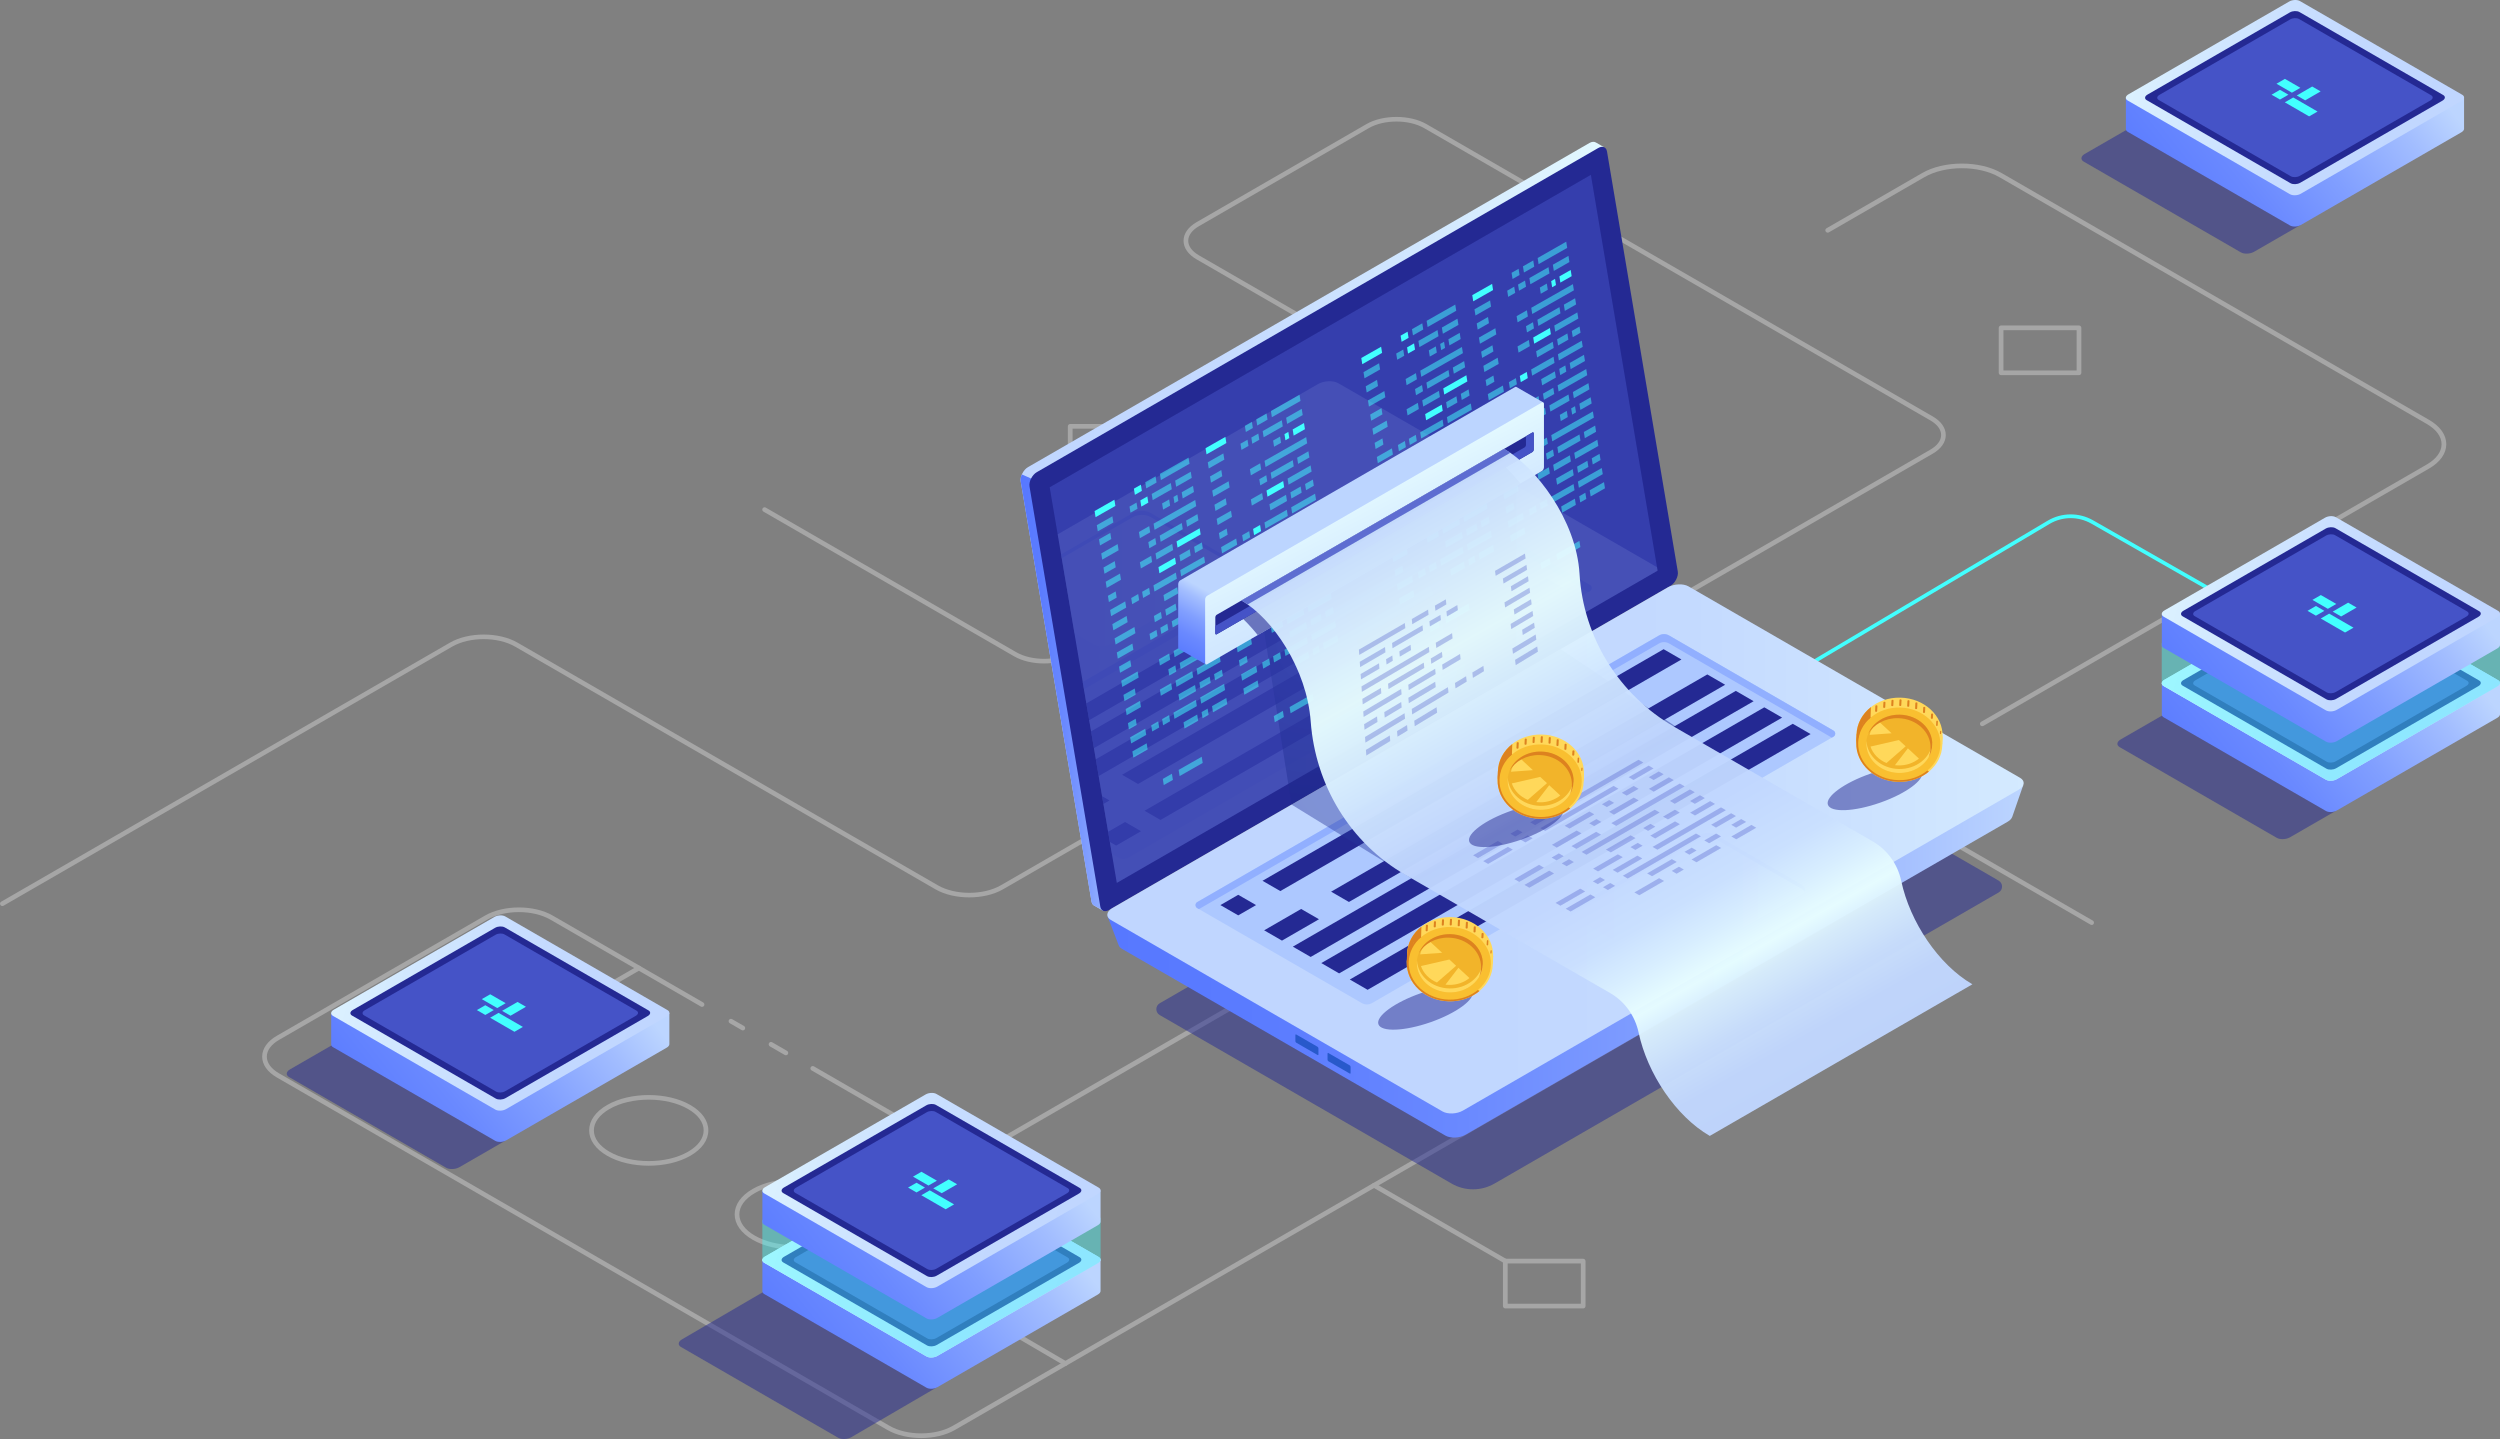 <?xml version="1.0" encoding="UTF-8"?>
<svg id="Layer_2" data-name="Layer 2" xmlns="http://www.w3.org/2000/svg" width="665.71" height="383.19" xmlns:xlink="http://www.w3.org/1999/xlink" viewBox="0 0 665.71 383.19">
  <rect x="0" y="0" width="665.71" height="383.19" fill="#808080" stroke="none"/>
  <defs>
    <style>
      .cls-1 {
        fill: url(#_Áåçûìÿííûé_ãðàäèåíò_28-2);
      }

      .cls-1, .cls-2, .cls-3, .cls-4, .cls-5, .cls-6, .cls-7, .cls-8, .cls-9, .cls-10, .cls-11, .cls-12, .cls-13, .cls-14, .cls-15, .cls-16, .cls-17, .cls-18, .cls-19, .cls-20, .cls-21, .cls-22, .cls-23, .cls-24, .cls-25, .cls-26, .cls-27, .cls-28, .cls-29, .cls-30, .cls-31, .cls-32, .cls-33, .cls-34, .cls-35, .cls-36, .cls-37, .cls-38, .cls-39, .cls-40, .cls-41, .cls-42, .cls-43 {
        stroke-width: 0px;
      }

      .cls-2 {
        fill: url(#_Áåçûìÿííûé_ãðàäèåíò_28-7);
      }

      .cls-3 {
        fill: url(#_Áåçûìÿííûé_ãðàäèåíò_28-4);
      }

      .cls-4 {
        fill: url(#_Áåçûìÿííûé_ãðàäèåíò_28-3);
      }

      .cls-5, .cls-6, .cls-25 {
        fill: #242993;
      }

      .cls-5, .cls-44, .cls-9 {
        opacity: .5;
      }

      .cls-7 {
        fill: #adc8ff;
      }

      .cls-45 {
        opacity: .51;
      }

      .cls-8 {
        fill: url(#_Áåçûìÿííûé_ãðàäèåíò_28-10);
      }

      .cls-9, .cls-18, .cls-31 {
        fill: #42ffff;
      }

      .cls-10 {
        fill: url(#_Áåçûìÿííûé_ãðàäèåíò_29-2);
      }

      .cls-11 {
        fill: url(#_Áåçûìÿííûé_ãðàäèåíò_28);
      }

      .cls-12 {
        fill: url(#_Áåçûìÿííûé_ãðàäèåíò_28-14);
      }

      .cls-13 {
        fill: url(#_Áåçûìÿííûé_ãðàäèåíò_28-6);
      }

      .cls-14 {
        fill: url(#_Áåçûìÿííûé_ãðàäèåíò_19);
      }

      .cls-15 {
        fill: #f2b42a;
      }

      .cls-16 {
        fill: url(#_Áåçûìÿííûé_ãðàäèåíò_28-13);
      }

      .cls-17 {
        fill: none;
      }

      .cls-18 {
        opacity: .4;
      }

      .cls-19 {
        fill: url(#_Áåçûìÿííûé_ãðàäèåíò_29);
      }

      .cls-20 {
        fill: url(#_Áåçûìÿííûé_ãðàäèåíò_19-5);
      }

      .cls-46 {
        opacity: .11;
      }

      .cls-21 {
        fill: url(#_Áåçûìÿííûé_ãðàäèåíò_36);
      }

      .cls-21, .cls-36 {
        opacity: .42;
      }

      .cls-22 {
        fill: url(#_Áåçûìÿííûé_ãðàäèåíò_19-2);
      }

      .cls-23 {
        fill: #f9bf30;
      }

      .cls-47 {
        opacity: .3;
      }

      .cls-24 {
        fill: url(#_Áåçûìÿííûé_ãðàäèåíò_28-5);
      }

      .cls-25 {
        opacity: .6;
      }

      .cls-26 {
        fill: #2859cb;
      }

      .cls-27 {
        fill: url(#_Áåçûìÿííûé_ãðàäèåíò_28-11);
      }

      .cls-28 {
        fill: url(#_Áåçûìÿííûé_ãðàäèåíò_40);
        opacity: .96;
      }

      .cls-48 {
        opacity: .32;
      }

      .cls-29 {
        fill: url(#_Áåçûìÿííûé_ãðàäèåíò_28-8);
      }

      .cls-30 {
        fill: url(#_Áåçûìÿííûé_ãðàäèåíò_19-3);
      }

      .cls-49 {
        clip-path: url(#clippath);
      }

      .cls-32 {
        fill: #91afff;
      }

      .cls-33 {
        fill: url(#_Áåçûìÿííûé_ãðàäèåíò_19-4);
      }

      .cls-34 {
        fill: url(#_Áåçûìÿííûé_ãðàäèåíò_35);
      }

      .cls-35 {
        fill: #fff;
      }

      .cls-36 {
        fill: url(#_Áåçûìÿííûé_ãðàäèåíò_36-2);
      }

      .cls-37 {
        fill: url(#_Áåçûìÿííûé_ãðàäèåíò_28-12);
      }

      .cls-38 {
        fill: #dd821f;
      }

      .cls-39 {
        fill: #ffd85a;
      }

      .cls-40, .cls-42 {
        fill: #4553c7;
      }

      .cls-41 {
        fill: url(#_Áåçûìÿííûé_ãðàäèåíò_28-9);
      }

      .cls-42 {
        opacity: .8;
      }

      .cls-43 {
        fill: url(#_Áåçûìÿííûé_ãðàäèåíò_19-6);
      }
    </style>
    <linearGradient id="_Áåçûìÿííûé_ãðàäèåíò_19" data-name="Áåçûìÿííûé ãðàäèåíò 19" x1="636.9" y1="9.7" x2="566.72" y2="65.97" gradientUnits="userSpaceOnUse">
      <stop offset="0" stop-color="#bcd5ff"/>
      <stop offset=".15" stop-color="#a2bdff"/>
      <stop offset=".39" stop-color="#819fff"/>
      <stop offset=".61" stop-color="#6a89ff"/>
      <stop offset=".82" stop-color="#5b7cff"/>
      <stop offset="1" stop-color="#5778ff"/>
    </linearGradient>
    <linearGradient id="_Áåçûìÿííûé_ãðàäèåíò_28" data-name="Áåçûìÿííûé ãðàäèåíò 28" x1="143.06" y1="279.67" x2="79.27" y2="330.83" gradientTransform="translate(805.94 -206.15) rotate(30) skewX(-30)" gradientUnits="userSpaceOnUse">
      <stop offset="0" stop-color="#c0d6ff"/>
      <stop offset=".3" stop-color="#c4daff"/>
      <stop offset=".65" stop-color="#d3e9ff"/>
      <stop offset="1" stop-color="#e9ffff"/>
    </linearGradient>
    <linearGradient id="_Áåçûìÿííûé_ãðàäèåíò_19-2" data-name="Áåçûìÿííûé ãðàäèåíò 19" x1="159" y1="253.45" x2="88.82" y2="309.73" xlink:href="#_Áåçûìÿííûé_ãðàäèåíò_19"/>
    <linearGradient id="_Áåçûìÿííûé_ãðàäèåíò_28-2" data-name="Áåçûìÿííûé ãðàäèåíò 28" x1="110.88" y1="729.7" x2="47.09" y2="780.85" xlink:href="#_Áåçûìÿííûé_ãðàäèåíò_28"/>
    <linearGradient id="_Áåçûìÿííûé_ãðàäèåíò_28-3" data-name="Áåçûìÿííûé ãðàäèåíò 28" x1="-1496.54" y1="140.11" x2="-1323.85" y2="140.11" gradientTransform="translate(1768.31)" xlink:href="#_Áåçûìÿííûé_ãðàäèåíò_28"/>
    <linearGradient id="_Áåçûìÿííûé_ãðàäèåíò_29" data-name="Áåçûìÿííûé ãðàäèåíò 29" x1="-1496.54" y1="184.39" x2="-1466.88" y2="184.39" gradientTransform="translate(1768.31)" gradientUnits="userSpaceOnUse">
      <stop offset="0" stop-color="#5778ff"/>
      <stop offset=".18" stop-color="#5b7cff"/>
      <stop offset=".39" stop-color="#6a89ff"/>
      <stop offset=".61" stop-color="#819fff"/>
      <stop offset=".85" stop-color="#a2bdff"/>
      <stop offset="1" stop-color="#bcd5ff"/>
    </linearGradient>
    <linearGradient id="_Áåçûìÿííûé_ãðàäèåíò_29-2" data-name="Áåçûìÿííûé ãðàäèåíò 29" x1="-1473.4" y1="234.18" x2="-1229.5" y2="234.18" xlink:href="#_Áåçûìÿííûé_ãðàäèåíò_29"/>
    <linearGradient id="_Áåçûìÿííûé_ãðàäèåíò_28-4" data-name="Áåçûìÿííûé ãðàäèåíò 28" x1="-1391.45" y1="226.05" x2="-1147.42" y2="226.05" gradientTransform="translate(1768.31)" xlink:href="#_Áåçûìÿííûé_ãðàäèåíò_28"/>
    <linearGradient id="_Áåçûìÿííûé_ãðàäèåíò_28-5" data-name="Áåçûìÿííûé ãðàäèåíò 28" x1="-1350.13" y1="239.9" x2="-1287.66" y2="239.9" gradientTransform="translate(1768.31)" xlink:href="#_Áåçûìÿííûé_ãðàäèåíò_28"/>
    <clipPath id="clippath">
      <polygon id="SVGID" class="cls-17" points="423.62 46.56 279.52 129.76 297.39 235.1 441.39 151.96 423.62 46.56"/>
    </clipPath>
    <linearGradient id="_Áåçûìÿííûé_ãðàäèåíò_28-6" data-name="Áåçûìÿííûé ãðàäèåíò 28" x1="-1484.68" y1="171.96" x2="-1240.66" y2="171.96" gradientTransform="translate(1768.31)" xlink:href="#_Áåçûìÿííûé_ãðàäèåíò_28"/>
    <linearGradient id="_Áåçûìÿííûé_ãðàäèåíò_28-7" data-name="Áåçûìÿííûé ãðàäèåíò 28" x1="-1500.75" y1="154.04" x2="-1438.28" y2="154.04" gradientTransform="translate(1768.31)" xlink:href="#_Áåçûìÿííûé_ãðàäèåíò_28"/>
    <radialGradient id="_Áåçûìÿííûé_ãðàäèåíò_36" data-name="Áåçûìÿííûé ãðàäèåíò 36" cx="-1402.32" cy="203.37" fx="-1402.32" fy="203.37" r="69.96" gradientTransform="translate(1768.31)" gradientUnits="userSpaceOnUse">
      <stop offset="0" stop-color="#2b3aa5"/>
      <stop offset="1" stop-color="#182484"/>
    </radialGradient>
    <radialGradient id="_Áåçûìÿííûé_ãðàäèåíò_36-2" data-name="Áåçûìÿííûé ãðàäèåíò 36" cx="-1417.62" cy="171.9" fx="-1417.62" fy="171.9" r="53.55" xlink:href="#_Áåçûìÿííûé_ãðàäèåíò_36"/>
    <linearGradient id="_Áåçûìÿííûé_ãðàäèåíò_35" data-name="Áåçûìÿííûé ãðàäèåíò 35" x1="-1436.9" y1="187.36" x2="-1389.73" y2="102.42" gradientTransform="translate(1768.31)" gradientUnits="userSpaceOnUse">
      <stop offset="0" stop-color="#5778ff"/>
      <stop offset=".04" stop-color="#5b7cff"/>
      <stop offset=".09" stop-color="#6a89ff"/>
      <stop offset=".14" stop-color="#819fff"/>
      <stop offset=".19" stop-color="#a2bdff"/>
      <stop offset=".22" stop-color="#bcd5ff"/>
    </linearGradient>
    <linearGradient id="_Áåçûìÿííûé_ãðàäèåíò_28-8" data-name="Áåçûìÿííûé ãðàäèåíò 28" x1="-1378.95" y1="187.66" x2="-1410.35" y2="126.28" gradientTransform="translate(1768.31)" xlink:href="#_Áåçûìÿííûé_ãðàäèåíò_28"/>
    <linearGradient id="_Áåçûìÿííûé_ãðàäèåíò_40" data-name="Áåçûìÿííûé ãðàäèåíò 40" x1="-1294.09" y1="297.99" x2="-1393.88" y2="121.18" gradientTransform="translate(1768.31)" gradientUnits="userSpaceOnUse">
      <stop offset="0" stop-color="#c0d6ff"/>
      <stop offset=".08" stop-color="#c2d8ff"/>
      <stop offset=".13" stop-color="#cce2ff"/>
      <stop offset=".18" stop-color="#dbf1ff"/>
      <stop offset=".21" stop-color="#e9ffff"/>
      <stop offset=".26" stop-color="#d8eeff"/>
      <stop offset=".31" stop-color="#cae0ff"/>
      <stop offset=".39" stop-color="#c2d8ff"/>
      <stop offset=".51" stop-color="#c0d6ff"/>
      <stop offset=".62" stop-color="#d0e6ff"/>
      <stop offset=".75" stop-color="#e9ffff"/>
      <stop offset="1" stop-color="#c0d6ff"/>
    </linearGradient>
    <linearGradient id="_Áåçûìÿííûé_ãðàäèåíò_19-3" data-name="Áåçûìÿííûé ãðàäèåíò 19" x1="646.47" y1="165.6" x2="576.29" y2="221.88" xlink:href="#_Áåçûìÿííûé_ãðàäèåíò_19"/>
    <linearGradient id="_Áåçûìÿííûé_ãðàäèåíò_28-9" data-name="Áåçûìÿííûé ãðàäèåíò 28" x1="304.49" y1="409.9" x2="240.7" y2="461.05" xlink:href="#_Áåçûìÿííûé_ãðàäèåíò_28"/>
    <linearGradient id="_Áåçûìÿííûé_ãðàäèåíò_28-10" data-name="Áåçûìÿííûé ãðàäèåíò 28" x1="304.49" y1="409.9" x2="240.7" y2="461.05" xlink:href="#_Áåçûìÿííûé_ãðàäèåíò_28"/>
    <linearGradient id="_Áåçûìÿííûé_ãðàäèåíò_19-4" data-name="Áåçûìÿííûé ãðàäèåíò 19" x1="646.47" y1="147.14" x2="576.29" y2="203.41" xlink:href="#_Áåçûìÿííûé_ãðàäèåíò_19"/>
    <linearGradient id="_Áåçûìÿííûé_ãðàäèåíò_28-11" data-name="Áåçûìÿííûé ãðàäèåíò 28" x1="286.03" y1="393.91" x2="222.23" y2="445.06" xlink:href="#_Áåçûìÿííûé_ãðàäèåíò_28"/>
    <linearGradient id="_Áåçûìÿííûé_ãðàäèåíò_19-5" data-name="Áåçûìÿííûé ãðàäèåíò 19" x1="273.82" y1="319.18" x2="203.65" y2="375.45" xlink:href="#_Áåçûìÿííûé_ãðàäèåíò_19"/>
    <linearGradient id="_Áåçûìÿííûé_ãðàäèåíò_28-12" data-name="Áåçûìÿííûé ãðàäèåíò 28" x1="242.9" y1="729.21" x2="179.11" y2="780.36" xlink:href="#_Áåçûìÿííûé_ãðàäèåíò_28"/>
    <linearGradient id="_Áåçûìÿííûé_ãðàäèåíò_28-13" data-name="Áåçûìÿííûé ãðàäèåíò 28" x1="242.9" y1="729.21" x2="179.11" y2="780.36" xlink:href="#_Áåçûìÿííûé_ãðàäèåíò_28"/>
    <linearGradient id="_Áåçûìÿííûé_ãðàäèåíò_19-6" data-name="Áåçûìÿííûé ãðàäèåíò 19" x1="273.82" y1="300.71" x2="203.65" y2="356.99" xlink:href="#_Áåçûìÿííûé_ãðàäèåíò_19"/>
    <linearGradient id="_Áåçûìÿííûé_ãðàäèåíò_28-14" data-name="Áåçûìÿííûé ãðàäèåíò 28" x1="224.44" y1="713.22" x2="160.65" y2="764.37" xlink:href="#_Áåçûìÿííûé_ãðàäèåíò_28"/>
  </defs>
  <g id="_Ñëîé_1" data-name="Ñëîé 1">
    <g class="cls-47">
      <path class="cls-35" d="M556.97,246.29c-.11,0-.21-.03-.31-.08l-122.25-70.58c-2.25-1.3-3.49-3.07-3.49-4.97s1.24-3.67,3.49-4.97l79.61-45.96c1.85-1.07,2.87-2.45,2.87-3.89s-1.02-2.82-2.87-3.89l-134.8-77.83c-4.06-2.34-10.67-2.34-14.73,0l-45.21,26.1c-1.85,1.07-2.87,2.45-2.87,3.89s1.02,2.82,2.87,3.89l67.21,38.8c2.25,1.3,3.49,3.07,3.49,4.97s-1.24,3.67-3.49,4.97l-100.49,58.02c-4.41,2.55-11.57,2.55-15.98,0l-66.73-38.52c-.3-.17-.4-.56-.23-.85.17-.3.56-.4.85-.23l66.73,38.52c4.06,2.34,10.67,2.34,14.73,0l100.49-58.02c1.85-1.07,2.87-2.45,2.87-3.89s-1.02-2.82-2.87-3.89l-67.21-38.8c-2.25-1.3-3.49-3.07-3.49-4.97s1.24-3.67,3.49-4.97l45.21-26.1c4.4-2.54,11.58-2.54,15.98,0l134.8,77.83c2.25,1.3,3.49,3.07,3.49,4.98s-1.24,3.67-3.49,4.97l-79.61,45.96c-1.85,1.07-2.87,2.45-2.87,3.89s1.02,2.82,2.87,3.89l122.25,70.58c.3.17.4.56.23.86-.12.2-.33.31-.54.31Z"/>
      <path class="cls-35" d="M527.85,193.37c-.22,0-.43-.11-.54-.31-.17-.3-.07-.68.23-.86l118.66-68.51c2.55-1.47,3.95-3.39,3.95-5.4s-1.4-3.93-3.95-5.4l-113.8-65.71c-5.5-3.18-14.46-3.18-19.96,0l-25.44,14.69c-.3.17-.68.07-.86-.23-.17-.3-.07-.68.23-.86l25.44-14.69c5.85-3.38,15.36-3.38,21.21,0l113.81,65.71c2.95,1.7,4.58,4.01,4.58,6.48s-1.62,4.78-4.58,6.49l-118.66,68.51c-.1.06-.21.08-.31.08Z"/>
      <path class="cls-35" d="M245.29,382.93c-3.26,0-6.52-.72-9-2.15l-162.57-93.86c-2.52-1.46-3.91-3.43-3.91-5.56,0-2.13,1.39-4.1,3.91-5.56l55.45-32.01c4.96-2.87,13.04-2.87,18,0l40.09,23.15c.3.17.4.56.23.86-.17.3-.56.4-.86.23l-40.09-23.15c-4.62-2.67-12.13-2.67-16.75,0l-55.45,32.01c-2.12,1.22-3.29,2.81-3.29,4.47,0,1.66,1.17,3.25,3.29,4.47l162.57,93.86c4.62,2.66,12.13,2.66,16.75,0l210.37-121.46c.3-.17.68-.07.86.23.17.3.07.68-.23.86l-210.37,121.46c-2.48,1.43-5.74,2.15-9,2.15Z"/>
      <path class="cls-35" d="M197.81,274.38c-.11,0-.21-.03-.31-.08l-3.17-1.83c-.3-.17-.4-.56-.23-.86.17-.3.56-.4.85-.23l3.17,1.83c.3.17.4.56.23.86-.12.2-.33.31-.54.31Z"/>
      <path class="cls-35" d="M209.27,281c-.11,0-.21-.03-.31-.08l-3.96-2.29c-.3-.17-.4-.56-.23-.86.17-.3.56-.4.85-.23l3.96,2.29c.3.17.4.56.23.86-.12.2-.33.31-.54.31Z"/>
      <path class="cls-35" d="M258.1,306.24c-3.26,0-6.52-.72-9-2.15l-32.99-19.05c-.3-.17-.4-.56-.23-.86.17-.3.56-.4.85-.23l32.99,19.05c4.62,2.67,12.13,2.67,16.75,0l138.37-79.89c2.12-1.22,3.29-2.81,3.29-4.47s-1.17-3.25-3.29-4.47l-40.89-23.61c-4.62-2.67-12.13-2.67-16.75,0l-80.11,46.25c-4.96,2.87-13.04,2.87-18,0l-111.93-64.62c-4.62-2.67-12.13-2.67-16.75,0L.94,241.18c-.3.17-.68.07-.85-.23-.17-.3-.07-.68.23-.85l119.49-68.98c4.96-2.87,13.04-2.87,18,0l111.93,64.62c4.62,2.67,12.13,2.67,16.75,0l80.11-46.25c4.96-2.87,13.04-2.87,18,0l40.89,23.61c2.52,1.46,3.91,3.43,3.91,5.56s-1.39,4.1-3.91,5.56l-138.37,79.89c-2.48,1.43-5.74,2.15-9,2.15Z"/>
      <path class="cls-35" d="M400.84,336.44c-.11,0-.21-.03-.31-.08l-34.96-20.18c-.3-.17-.4-.56-.23-.86.17-.3.55-.4.86-.23l34.96,20.18c.3.17.4.56.23.86-.12.2-.33.31-.54.31Z"/>
      <path class="cls-35" d="M305.26,114.42c-.22,0-.43-.11-.54-.31-.17-.3-.07-.68.23-.86l46.05-26.59c.3-.17.68-.07.86.23.17.3.07.68-.23.86l-46.05,26.59c-.1.06-.21.08-.31.08Z"/>
      <path class="cls-35" d="M305.72,126.12h-20.74c-.35,0-.63-.28-.63-.63v-11.97c0-.17.07-.33.18-.44.12-.12.28-.18.44-.18h20.74c.35,0,.63.28.63.63v11.97c0,.35-.28.63-.63.63ZM285.61,124.87h19.48v-10.72h-19.48v10.72Z"/>
      <path class="cls-35" d="M553.6,99.9h-20.74c-.35,0-.63-.28-.63-.63v-11.97c0-.35.28-.63.63-.63h20.74c.35,0,.63.28.63.63v11.97c0,.35-.28.63-.63.63ZM533.49,98.65h19.48v-10.72h-19.48v10.72Z"/>
      <path class="cls-35" d="M421.58,348.41h-20.74c-.35,0-.63-.28-.63-.63v-11.97c0-.17.06-.33.18-.44.12-.12.28-.18.44-.18h20.74c.35,0,.63.28.63.63v11.97c0,.35-.28.63-.63.63ZM401.47,347.16h19.48v-10.72h-19.48v10.72Z"/>
      <path class="cls-35" d="M250.24,355.15c-4.02,0-8.03-.88-11.09-2.65-3.08-1.78-4.78-4.18-4.78-6.77,0-2.58,1.7-4.99,4.78-6.76,6.12-3.53,16.07-3.53,22.18,0h0c3.08,1.78,4.78,4.18,4.78,6.77,0,2.58-1.7,4.99-4.78,6.76-3.06,1.77-7.07,2.65-11.09,2.65ZM250.24,337.55c-3.79,0-7.58.83-10.47,2.5-2.68,1.55-4.15,3.56-4.15,5.68,0,2.12,1.47,4.14,4.15,5.68,5.77,3.33,15.16,3.33,20.93,0,2.68-1.55,4.15-3.56,4.15-5.68s-1.47-4.14-4.15-5.68c-2.89-1.67-6.68-2.5-10.47-2.5Z"/>
      <path class="cls-35" d="M211.5,332.78c-4.02,0-8.03-.88-11.09-2.65-3.08-1.78-4.78-4.18-4.78-6.77s1.7-4.99,4.78-6.76c6.12-3.53,16.07-3.53,22.18,0h0c3.08,1.78,4.78,4.18,4.78,6.76s-1.7,4.99-4.78,6.76c-3.06,1.77-7.07,2.65-11.09,2.65ZM211.49,315.18c-3.79,0-7.58.83-10.46,2.5-2.68,1.55-4.15,3.56-4.15,5.68s1.47,4.14,4.15,5.68c5.77,3.33,15.16,3.33,20.93,0,2.68-1.55,4.15-3.56,4.15-5.68s-1.47-4.13-4.15-5.68h0c-2.89-1.67-6.68-2.5-10.47-2.5Z"/>
      <path class="cls-35" d="M172.75,310.41c-4.02,0-8.03-.88-11.09-2.65-3.08-1.78-4.78-4.18-4.78-6.76s1.7-4.99,4.78-6.76c6.11-3.53,16.06-3.53,22.18,0,3.08,1.78,4.78,4.18,4.78,6.76s-1.7,4.99-4.78,6.76c-3.06,1.77-7.07,2.65-11.09,2.65ZM172.75,292.82c-3.79,0-7.58.83-10.46,2.5-2.68,1.55-4.15,3.56-4.15,5.68s1.47,4.13,4.15,5.68c5.77,3.33,15.16,3.33,20.93,0,2.68-1.55,4.15-3.56,4.15-5.68s-1.47-4.13-4.15-5.68h0c-2.89-1.67-6.68-2.5-10.47-2.5Z"/>
      <path class="cls-35" d="M134.01,288.04c-4.02,0-8.03-.88-11.09-2.65-3.08-1.78-4.78-4.18-4.78-6.76s1.7-4.99,4.78-6.76c6.12-3.53,16.07-3.53,22.18,0h0c3.08,1.78,4.78,4.18,4.78,6.76s-1.7,4.99-4.78,6.76c-3.06,1.77-7.07,2.65-11.09,2.65ZM134.01,270.45c-3.79,0-7.58.83-10.47,2.5-2.68,1.55-4.15,3.56-4.15,5.68s1.47,4.13,4.15,5.68c5.77,3.33,15.16,3.33,20.93,0,2.68-1.55,4.15-3.56,4.15-5.68s-1.47-4.13-4.15-5.68c-2.89-1.67-6.68-2.5-10.47-2.5Z"/>
      <path class="cls-35" d="M144.79,273.03c-.22,0-.43-.11-.54-.31-.17-.3-.07-.68.23-.86l25.34-14.63c.3-.17.68-.07.85.23.17.3.07.68-.23.86l-25.34,14.63c-.1.06-.21.08-.31.08Z"/>
      <path class="cls-35" d="M283.7,363.71c-.11,0-.22-.03-.32-.09l-21-12.28c-.3-.17-.4-.56-.22-.86.17-.3.56-.4.86-.22l21,12.28c.3.17.4.56.22.86-.12.2-.33.31-.54.31Z"/>
    </g>
    <g>
      <path class="cls-5" d="M596.69,67.19l-41.82-24.15c-.91-.52-.79-1.44.25-2.04l12.29-7.09,45.11,26.04-12.29,7.09c-1.05.6-2.63.67-3.54.15Z"/>
      <g>
        <path class="cls-14" d="M656.14,34.33v-8.33h-13.57s-30.11-17.38-30.11-17.38c-.74-.43-2.03-.37-2.88.12l-29.98,17.31h-13.51s0,8.36,0,8.36h0c.01.26.17.51.49.69l43.2,24.94c.74.43,2.03.37,2.88-.12l42.78-24.7c.44-.26.68-.58.7-.89Z"/>
        <path class="cls-11" d="M609.77,51.71l-43.2-24.94c-.74-.43-.65-1.17.21-1.66L609.57.41c.85-.49,2.14-.55,2.88-.12l43.2,24.94c.74.43.65,1.17-.21,1.66l-42.78,24.7c-.85.49-2.14.55-2.88.12Z"/>
        <path class="cls-6" d="M609.93,48.79l-38.29-22.11c-.65-.38-.57-1.04.18-1.48l37.92-21.89c.76-.44,1.9-.48,2.56-.11l38.29,22.11c.65.38.57,1.04-.18,1.48l-37.92,21.89c-.76.44-1.9.48-2.56.11Z"/>
        <path class="cls-40" d="M610.02,46.94l-35.18-20.31c-.6-.35-.53-.95.17-1.36l34.84-20.11c.69-.4,1.75-.44,2.35-.1l35.18,20.31c.6.35.53.95-.17,1.36l-34.84,20.11c-.69.4-1.75.44-2.35.1Z"/>
      </g>
      <g>
        <polygon class="cls-31" points="610.3 24.68 606.19 22.3 608.43 21 612.55 23.38 610.3 24.68"/>
        <polygon class="cls-31" points="617.95 24.34 613.83 26.72 611.59 25.42 615.7 23.04 617.95 24.34"/>
        <polygon class="cls-31" points="609.37 25.22 607.12 26.51 604.88 25.22 607.12 23.92 609.37 25.22"/>
        <polygon class="cls-31" points="617.13 29.7 614.88 30.99 608.41 27.25 610.65 25.96 617.13 29.7"/>
      </g>
    </g>
    <g>
      <path class="cls-5" d="M118.79,310.95l-41.82-24.15c-.91-.52-.79-1.44.25-2.04l12.29-7.09,45.11,26.04-12.29,7.09c-1.05.6-2.63.67-3.54.15Z"/>
      <g>
        <path class="cls-22" d="M178.24,278.08v-8.33h-13.57s-30.11-17.38-30.11-17.38c-.74-.43-2.03-.37-2.88.12l-29.98,17.31h-13.51s0,8.36,0,8.36h0c.01.26.17.51.49.69l43.2,24.94c.74.43,2.03.37,2.88-.12l42.78-24.7c.44-.26.68-.58.7-.89Z"/>
        <path class="cls-1" d="M131.88,295.46l-43.2-24.94c-.74-.43-.65-1.17.21-1.66l42.78-24.7c.85-.49,2.14-.55,2.88-.12l43.2,24.94c.74.43.65,1.17-.21,1.66l-42.78,24.7c-.85.49-2.14.55-2.88.12Z"/>
        <path class="cls-6" d="M132.03,292.54l-38.29-22.11c-.65-.38-.57-1.04.18-1.48l37.92-21.89c.76-.44,1.9-.48,2.56-.11l38.29,22.11c.65.38.57,1.04-.18,1.48l-37.92,21.89c-.76.44-1.9.48-2.56.11Z"/>
        <path class="cls-40" d="M132.13,290.69l-35.18-20.31c-.6-.35-.53-.95.17-1.36l34.84-20.11c.69-.4,1.75-.44,2.35-.1l35.18,20.31c.6.35.53.95-.17,1.36l-34.84,20.11c-.69.4-1.75.44-2.35.1Z"/>
      </g>
      <g>
        <polygon class="cls-31" points="132.41 268.43 128.29 266.05 130.54 264.76 134.65 267.13 132.41 268.43"/>
        <polygon class="cls-31" points="140.05 268.09 135.94 270.47 133.69 269.17 137.81 266.8 140.05 268.09"/>
        <polygon class="cls-31" points="131.47 268.97 129.23 270.27 126.98 268.97 129.23 267.67 131.47 268.97"/>
        <polygon class="cls-31" points="139.24 273.45 136.99 274.75 130.51 271.01 132.76 269.71 139.24 273.45"/>
      </g>
    </g>
    <path class="cls-31" d="M649.36,192.62l-60.4-34.87-32.1-18.33c-3.44-1.96-7.69-1.93-11.09.09l-69.23,41.1-.51-.86,69.23-41.1c3.71-2.2,8.35-2.24,12.1-.1l32.1,18.33,60.4,34.87-.5.87Z"/>
    <g>
      <g>
        <g class="cls-44">
          <path class="cls-6" d="M448.79,186.34l-139.97,80.81c-1.21.7-1.21,2.45,0,3.15l77.72,44.87c3.53,2.04,7.88,2.04,11.41,0l134.26-77.52c1.21-.7,1.21-2.45,0-3.15l-83.43-48.17Z"/>
        </g>
        <g>
          <g>
            <path class="cls-4" d="M444.43,150.85l-18.7-110.97,1.5-.63-2.26-1.3h0c-.44-.28-1.06-.26-1.74.13l-149.49,86.31c-1.23.71-2.16,2.53-1.94,3.8l18.85,111.86c.1.58.39.97.79,1.14h0s2.21,1.28,2.21,1.28l.38-2.06-.13.04,148.59-85.79c1.23-.71,2.16-2.53,1.94-3.8Z"/>
            <path class="cls-19" d="M274.57,127.42l-2.46-1.09c-.28.63-.41,1.29-.32,1.85l18.85,111.86c.1.58.39.97.79,1.14h0s2.21,1.28,2.21,1.28l.38-2.06-.13.04,7.52-4.34-26.85-108.67Z"/>
            <path class="cls-6" d="M444.83,155.99l-149.49,86.31c-1.15.67-2.14.28-2.35-.91l-18.85-111.86c-.22-1.27.71-3.09,1.94-3.8l149.49-86.31c1.15-.67,2.14-.28,2.35.91l18.85,111.86c.22,1.27-.71,3.09-1.94,3.8Z"/>
            <g class="cls-45">
              <polygon class="cls-40" points="423.62 46.56 279.52 129.76 297.39 235.1 441.39 151.96 423.62 46.56"/>
            </g>
          </g>
          <g>
            <path class="cls-10" d="M538.8,208.95l-8.16,4.26-81.8-47.23c-1.37-.79-3.76-.69-5.34.22l-141.09,81.46c-1.35-.76-7.51-3.72-7.51-3.72l2.99,7.78s.01,0,.01,0c.12.35.39.67.83.93l86.16,49.74c1.37.79,3.76.69,5.34-.22l144.38-83.36c.65-.37,1.05-.83,1.21-1.29h.01s2.97-8.57,2.97-8.57Z"/>
            <path class="cls-3" d="M537.54,210.29l-147.97,85.43c-1.62.94-4.07,1.04-5.47.23l-88.3-50.98c-1.4-.81-1.23-2.22.39-3.16l147.97-85.43c1.62-.94,4.07-1.04,5.47-.23l88.3,50.98c1.4.81,1.23,2.22-.39,3.16Z"/>
            <path class="cls-26" d="M344.94,277.24v-1.62c0-.15.09-.22.21-.16l5.72,3.3c.12.07.21.25.21.4v1.62c0,.15-.09.22-.21.16l-5.72-3.3c-.12-.07-.21-.25-.21-.4Z"/>
            <path class="cls-26" d="M353.5,282.18v-1.62c0-.15.09-.22.21-.16l5.72,3.3c.12.07.21.25.21.4v1.62c0,.15-.09.22-.21.16l-5.72-3.3c-.12-.07-.21-.25-.21-.4Z"/>
            <path class="cls-7" d="M318.82,240.19l122.96-70.99c.82-.47,1.83-.47,2.65,0l43.79,25.33c.63.36.63,1.27,0,1.63l-122.91,70.96c-.82.47-1.83.47-2.65,0l-43.85-25.3c-.63-.36-.63-1.27,0-1.64Z"/>
            <path class="cls-32" d="M318.82,241.83l.44.25,122.52-70.74c.82-.47,1.83-.47,2.65,0l43.35,25.08.44-.25c.63-.36.63-1.27,0-1.63l-43.79-25.33c-.82-.47-1.83-.47-2.65,0l-122.96,70.99c-.63.36-.63,1.27,0,1.64Z"/>
            <g>
              <polygon class="cls-6" points="447.74 175.61 340.93 237.28 336.18 234.54 442.99 172.87 447.74 175.61"/>
              <polygon class="cls-6" points="459.38 182.34 359.2 240.18 354.45 237.44 454.63 179.59 459.38 182.34"/>
              <polygon class="cls-6" points="466.96 186.72 349.01 254.82 344.26 252.08 462.22 183.97 466.96 186.72"/>
              <polygon class="cls-6" points="474.55 191.09 356.59 259.2 351.84 256.45 469.8 188.35 474.55 191.09"/>
              <polygon class="cls-6" points="482.13 195.47 364.17 263.57 359.43 260.83 477.38 192.73 482.13 195.47"/>
              <polygon class="cls-6" points="334.47 241.01 329.72 243.75 324.97 241.01 329.72 238.27 334.47 241.01"/>
              <polygon class="cls-6" points="351.22 244.78 341.37 250.47 336.62 247.73 346.47 242.04 351.22 244.78"/>
            </g>
            <path class="cls-24" d="M446.52,257.37l33.16-19.14c1.3-.75,1.3-1.96,0-2.71l-22.67-13.09c-1.3-.75-3.4-.75-4.69,0l-33.16,19.14c-1.3.75-1.3,1.96,0,2.71l22.67,13.09c1.3.75,3.4.75,4.69,0Z"/>
            <path class="cls-32" d="M419.15,242.68l33.16-19.14c1.3-.75,3.4-.75,4.69,0l22.67,13.09c.4.23.66.51.81.8.34-.65.08-1.39-.81-1.91l-22.67-13.09c-1.3-.75-3.4-.75-4.69,0l-33.16,19.14c-.9.52-1.16,1.25-.81,1.91.15-.29.41-.57.81-.8Z"/>
          </g>
        </g>
        <g class="cls-46">
          <g class="cls-49">
            <g>
              <path class="cls-13" d="M444.31,156.2l-147.97,85.43c-1.62.94-4.07,1.04-5.47.23l-88.3-50.98c-1.4-.81-1.23-2.22.39-3.16l147.97-85.43c1.62-.94,4.07-1.04,5.47-.23l88.3,50.98c1.4.81,1.23,2.22-.39,3.16Z"/>
              <path class="cls-2" d="M295.9,171.52l33.16-19.14c1.3-.75,1.3-1.96,0-2.71l-22.67-13.09c-1.3-.75-3.4-.75-4.69,0l-33.16,19.14c-1.3.75-1.3,1.96,0,2.71l22.67,13.09c1.3.75,3.4.75,4.69,0Z"/>
              <path class="cls-32" d="M268.53,156.82l33.16-19.14c1.3-.75,3.4-.75,4.69,0l22.67,13.09c.4.23.66.51.81.8.34-.65.08-1.39-.81-1.91l-22.67-13.09c-1.3-.75-3.4-.75-4.69,0l-33.16,19.14c-.9.52-1.16,1.25-.81,1.91.15-.29.41-.57.81-.8Z"/>
              <g>
                <path class="cls-7" d="M253.96,201.43l122.96-70.99c.82-.47,1.83-.47,2.65,0l43.79,25.33c.63.36.63,1.27,0,1.63l-122.91,70.96c-.82.47-1.83.47-2.65,0l-43.85-25.3c-.63-.36-.63-1.27,0-1.64Z"/>
                <path class="cls-32" d="M253.96,203.07l.44.25,122.52-70.74c.82-.47,1.83-.47,2.65,0l43.35,25.08.44-.25c.63-.36.63-1.27,0-1.63l-43.79-25.33c-.82-.47-1.83-.47-2.65,0l-122.96,70.99c-.63.36-.63,1.27,0,1.64Z"/>
                <g>
                  <polygon class="cls-6" points="411.9 154.04 304.78 215.89 309.02 218.34 416.14 156.49 411.9 154.04"/>
                  <polygon class="cls-6" points="400.61 147.53 298.79 206.31 303.04 208.76 404.86 149.98 400.61 147.53"/>
                  <polygon class="cls-6" points="291.19 210.7 281.68 216.19 285.92 218.64 295.43 213.15 291.19 210.7"/>
                  <polygon class="cls-6" points="299.59 218.89 292.97 222.71 297.21 225.16 303.83 221.34 299.59 218.89"/>
                  <polygon class="cls-6" points="393.54 143.44 274.61 212.11 278.85 214.56 397.78 145.89 393.54 143.44"/>
                  <polygon class="cls-6" points="386.47 139.36 267.54 208.03 271.78 210.48 390.71 141.81 386.47 139.36"/>
                  <polygon class="cls-6" points="379.39 135.28 260.46 203.94 264.71 206.39 383.64 137.73 379.39 135.28"/>
                </g>
              </g>
            </g>
          </g>
        </g>
      </g>
      <polygon class="cls-21" points="375.8 233.87 343.92 214.25 415.59 172.87 449.41 195.61 375.8 233.87"/>
      <polygon class="cls-36" points="343.92 214.25 336.62 168.13 403.88 129.55 403.88 179.54 343.92 214.25"/>
      <g>
        <polygon class="cls-9" points="338.68 111.09 346.3 106.76 346.04 105.11 338.43 109.44 338.68 111.09"/>
        <polygon class="cls-9" points="334.78 113.31 337.52 111.75 337.26 110.1 334.52 111.66 334.78 113.31"/>
        <polygon class="cls-9" points="331.75 115.03 333.61 113.97 333.36 112.33 331.49 113.39 331.75 115.03"/>
        <polygon class="cls-9" points="342.74 112.88 346.89 110.52 346.63 108.87 342.48 111.24 342.74 112.88"/>
        <polygon class="cls-9" points="336.49 116.44 341.58 113.55 341.32 111.9 336.23 114.79 336.49 116.44"/>
        <polygon class="cls-9" points="333.46 118.16 335.33 117.1 335.07 115.45 333.21 116.51 333.46 118.16"/>
        <polygon class="cls-9" points="330.58 119.8 332.45 118.74 332.19 117.09 330.32 118.15 330.58 119.8"/>
        <polygon class="cls-31" points="344.48 116 347.49 114.29 347.23 112.64 344.22 114.35 344.48 116"/>
        <polygon class="cls-31" points="342.29 117.24 343.32 116.66 343.06 115.01 342.03 115.59 342.29 117.24"/>
        <polygon class="cls-9" points="339.26 118.96 341.13 117.9 340.87 116.25 339.01 117.31 339.26 118.96"/>
        <polygon class="cls-9" points="336.99 124.36 348.08 118.05 347.82 116.4 336.73 122.71 336.99 124.36"/>
        <polygon class="cls-9" points="333.08 126.58 335.83 125.02 335.57 123.37 332.83 124.93 333.08 126.58"/>
        <polygon class="cls-9" points="345.66 123.52 348.67 121.82 348.41 120.17 345.41 121.88 345.66 123.52"/>
        <polygon class="cls-9" points="338.62 127.53 344.5 124.19 344.24 122.54 338.36 125.88 338.62 127.53"/>
        <polygon class="cls-9" points="335.59 129.25 337.45 128.19 337.19 126.55 335.33 127.61 335.59 129.25"/>
        <polygon class="cls-9" points="343.11 129.07 349.26 125.58 349 123.93 342.86 127.43 343.11 129.07"/>
        <polygon class="cls-31" points="337.51 132.26 341.95 129.74 341.69 128.09 337.25 130.62 337.51 132.26"/>
        <polygon class="cls-9" points="333.34 134.63 336.34 132.93 336.08 131.28 333.08 132.99 333.34 134.63"/>
        <polygon class="cls-9" points="347.78 130.52 349.85 129.34 349.59 127.7 347.52 128.88 347.78 130.52"/>
        <polygon class="cls-9" points="343.87 132.75 346.61 131.19 346.35 129.54 343.61 131.1 343.87 132.75"/>
        <polygon class="cls-9" points="338.29 135.92 342.7 133.41 342.45 131.76 338.03 134.27 338.29 135.92"/>
        <polygon class="cls-9" points="344.08 136.72 350.44 133.11 350.18 131.46 343.83 135.08 344.08 136.72"/>
        <polygon class="cls-9" points="336.96 140.77 342.92 137.39 342.66 135.74 336.71 139.13 336.96 140.77"/>
        <polygon class="cls-31" points="333.94 142.5 335.8 141.44 335.54 139.79 333.68 140.85 333.94 142.5"/>
        <polygon class="cls-9" points="331.03 144.15 332.89 143.09 332.64 141.44 330.77 142.5 331.03 144.15"/>
        <polygon class="cls-9" points="347.22 139.04 351.03 136.87 350.77 135.23 346.97 137.39 347.22 139.04"/>
        <polygon class="cls-31" points="326.56 117.98 321.28 120.99 321.02 119.34 326.3 116.34 326.56 117.98"/>
        <polygon class="cls-9" points="326.02 122.39 321.87 124.75 321.61 123.1 325.76 120.74 326.02 122.39"/>
        <polygon class="cls-9" points="325.47 126.81 322.46 128.52 322.21 126.87 325.21 125.16 325.47 126.81"/>
        <polygon class="cls-9" points="327.42 129.8 323.06 132.28 322.8 130.63 327.17 128.15 327.42 129.8"/>
        <polygon class="cls-9" points="326.65 134.34 323.65 136.05 323.39 134.4 326.39 132.69 326.65 134.34"/>
        <polygon class="cls-9" points="328.05 137.64 324.24 139.81 323.98 138.16 327.79 136 328.05 137.64"/>
        <polygon class="cls-9" points="326.9 142.39 324.83 143.57 324.57 141.93 326.65 140.75 326.9 142.39"/>
        <polygon class="cls-9" points="329.44 145.05 325.42 147.34 325.16 145.69 329.18 143.4 329.44 145.05"/>
        <polygon class="cls-9" points="329.82 148.94 326.01 151.1 325.75 149.45 329.56 147.29 329.82 148.94"/>
        <polygon class="cls-9" points="344.44 140.62 346.06 139.7 345.8 138.05 344.18 138.97 344.44 140.62"/>
        <polygon class="cls-9" points="339.63 143.36 343.28 141.28 343.02 139.64 339.37 141.71 339.63 143.36"/>
        <polygon class="cls-9" points="309.13 127.83 316.75 123.49 316.49 121.85 308.87 126.18 309.13 127.83"/>
        <polygon class="cls-9" points="305.23 130.05 307.97 128.49 307.71 126.84 304.97 128.4 305.23 130.05"/>
        <polygon class="cls-31" points="302.2 131.77 304.06 130.71 303.8 129.06 301.94 130.12 302.2 131.77"/>
        <polygon class="cls-9" points="313.19 129.62 317.34 127.26 317.08 125.61 312.93 127.97 313.19 129.62"/>
        <polygon class="cls-9" points="306.94 133.17 312.03 130.28 311.77 128.63 306.68 131.53 306.94 133.17"/>
        <polygon class="cls-31" points="303.91 134.9 305.78 133.84 305.52 132.19 303.65 133.25 303.91 134.9"/>
        <polygon class="cls-9" points="301.03 136.53 302.9 135.47 302.64 133.83 300.77 134.89 301.03 136.53"/>
        <polygon class="cls-9" points="314.93 132.73 317.93 131.02 317.68 129.37 314.67 131.08 314.93 132.73"/>
        <polygon class="cls-9" points="312.74 133.98 313.77 133.39 313.51 131.74 312.48 132.33 312.74 133.98"/>
        <polygon class="cls-9" points="309.71 135.7 311.58 134.64 311.32 132.99 309.45 134.05 309.71 135.7"/>
        <polygon class="cls-9" points="307.44 141.09 318.53 134.79 318.27 133.14 307.18 139.44 307.44 141.09"/>
        <polygon class="cls-9" points="303.53 143.31 306.28 141.75 306.02 140.1 303.27 141.66 303.53 143.31"/>
        <polygon class="cls-9" points="316.11 140.26 319.12 138.55 318.86 136.9 315.85 138.61 316.11 140.26"/>
        <polygon class="cls-9" points="309.07 144.27 314.95 140.92 314.69 139.27 308.81 142.62 309.07 144.27"/>
        <polygon class="cls-9" points="306.04 145.99 307.9 144.93 307.64 143.28 305.78 144.34 306.04 145.99"/>
        <polygon class="cls-31" points="313.56 145.81 319.71 142.32 319.45 140.67 313.3 144.16 313.56 145.81"/>
        <polygon class="cls-9" points="307.96 149 312.4 146.47 312.14 144.82 307.7 147.35 307.96 149"/>
        <polygon class="cls-9" points="303.79 151.37 306.79 149.66 306.53 148.01 303.53 149.72 303.79 151.37"/>
        <polygon class="cls-9" points="318.22 147.26 320.3 146.08 320.04 144.43 317.97 145.61 318.22 147.26"/>
        <polygon class="cls-9" points="314.32 149.48 317.06 147.92 316.8 146.27 314.06 147.83 314.32 149.48"/>
        <polygon class="cls-31" points="308.73 152.66 313.15 150.14 312.89 148.5 308.48 151.01 308.73 152.66"/>
        <polygon class="cls-9" points="314.53 153.46 320.89 149.84 320.63 148.2 314.27 151.81 314.53 153.46"/>
        <polygon class="cls-9" points="307.41 157.51 313.37 154.12 313.11 152.47 307.15 155.86 307.41 157.51"/>
        <polygon class="cls-9" points="304.39 159.23 306.25 158.17 305.99 156.52 304.13 157.58 304.39 159.23"/>
        <polygon class="cls-9" points="301.48 160.88 303.34 159.82 303.08 158.18 301.22 159.24 301.48 160.88"/>
        <polygon class="cls-9" points="317.67 155.77 321.48 153.61 321.22 151.96 317.41 154.13 317.67 155.77"/>
        <polygon class="cls-31" points="297.01 134.72 291.73 137.72 291.47 136.08 296.75 133.07 297.01 134.72"/>
        <polygon class="cls-9" points="296.47 139.13 292.32 141.49 292.06 139.84 296.21 137.48 296.47 139.13"/>
        <polygon class="cls-9" points="295.92 143.54 292.91 145.25 292.65 143.6 295.66 141.9 295.92 143.54"/>
        <polygon class="cls-9" points="297.87 146.53 293.5 149.02 293.25 147.37 297.61 144.88 297.87 146.53"/>
        <polygon class="cls-9" points="297.1 151.07 294.1 152.78 293.84 151.13 296.84 149.42 297.1 151.07"/>
        <polygon class="cls-9" points="298.5 154.38 294.69 156.55 294.43 154.9 298.24 152.73 298.5 154.38"/>
        <polygon class="cls-9" points="297.35 159.13 295.28 160.31 295.02 158.66 297.09 157.48 297.35 159.13"/>
        <polygon class="cls-9" points="299.89 161.79 295.87 164.07 295.61 162.43 299.63 160.14 299.89 161.79"/>
        <polygon class="cls-9" points="300.27 165.67 296.46 167.84 296.2 166.19 300.01 164.02 300.27 165.67"/>
        <polygon class="cls-31" points="314.89 157.36 316.51 156.44 316.25 154.79 314.63 155.71 314.89 157.36"/>
        <polygon class="cls-9" points="310.08 160.09 313.73 158.02 313.47 156.37 309.82 158.45 310.08 160.09"/>
        <polygon class="cls-9" points="344.01 144.99 351.63 140.66 351.37 139.01 343.75 143.34 344.01 144.99"/>
        <polygon class="cls-9" points="340.1 147.21 342.85 145.65 342.59 144.01 339.84 145.57 340.1 147.21"/>
        <polygon class="cls-9" points="337.08 148.94 338.94 147.88 338.68 146.23 336.82 147.29 337.08 148.94"/>
        <polygon class="cls-9" points="348.07 146.78 352.22 144.42 351.96 142.78 347.81 145.14 348.07 146.78"/>
        <polygon class="cls-9" points="341.82 150.34 346.9 147.45 346.65 145.8 341.56 148.69 341.82 150.34"/>
        <polygon class="cls-9" points="338.79 152.06 340.65 151 340.4 149.35 338.53 150.41 338.79 152.06"/>
        <polygon class="cls-9" points="335.91 153.7 337.77 152.64 337.51 150.99 335.65 152.05 335.91 153.7"/>
        <polygon class="cls-9" points="349.81 149.9 352.81 148.19 352.55 146.54 349.55 148.25 349.81 149.9"/>
        <polygon class="cls-9" points="347.62 151.14 348.64 150.56 348.38 148.91 347.36 149.49 347.62 151.14"/>
        <polygon class="cls-9" points="344.59 152.86 346.45 151.8 346.19 150.16 344.33 151.22 344.59 152.86"/>
        <polygon class="cls-9" points="342.32 158.26 353.4 151.95 353.14 150.3 342.06 156.61 342.32 158.26"/>
        <polygon class="cls-9" points="338.41 160.48 341.15 158.92 340.89 157.27 338.15 158.83 338.41 160.48"/>
        <polygon class="cls-9" points="350.99 157.42 353.99 155.72 353.73 154.07 350.73 155.78 350.99 157.42"/>
        <polygon class="cls-9" points="343.94 161.43 349.83 158.09 349.57 156.44 343.68 159.79 343.94 161.43"/>
        <polygon class="cls-9" points="340.91 163.16 342.78 162.1 342.52 160.45 340.66 161.51 340.91 163.16"/>
        <polygon class="cls-9" points="348.44 162.98 354.58 159.48 354.33 157.83 348.18 161.33 348.44 162.98"/>
        <polygon class="cls-9" points="342.83 166.17 347.28 163.64 347.02 161.99 342.57 164.52 342.83 166.17"/>
        <polygon class="cls-9" points="338.67 168.53 341.67 166.83 341.41 165.18 338.41 166.89 338.67 168.53"/>
        <polygon class="cls-9" points="353.1 164.43 355.18 163.25 354.92 161.6 352.84 162.78 353.1 164.43"/>
        <polygon class="cls-9" points="349.19 166.65 351.94 165.09 351.68 163.44 348.94 165 349.19 166.65"/>
        <polygon class="cls-9" points="343.61 169.82 348.03 167.31 347.77 165.66 343.35 168.18 343.61 169.82"/>
        <polygon class="cls-9" points="349.41 170.63 355.77 167.01 355.51 165.36 349.15 168.98 349.41 170.63"/>
        <polygon class="cls-9" points="342.29 174.68 348.25 171.29 347.99 169.64 342.03 173.03 342.29 174.68"/>
        <polygon class="cls-9" points="339.26 176.4 341.13 175.34 340.87 173.69 339 174.75 339.26 176.4"/>
        <polygon class="cls-9" points="336.36 178.05 338.22 176.99 337.96 175.34 336.1 176.4 336.36 178.05"/>
        <polygon class="cls-9" points="352.55 172.94 356.36 170.77 356.1 169.13 352.29 171.29 352.55 172.94"/>
        <polygon class="cls-9" points="331.89 151.89 326.61 154.89 326.35 153.24 331.63 150.24 331.89 151.89"/>
        <polygon class="cls-9" points="331.35 156.29 327.2 158.65 326.94 157.01 331.09 154.64 331.35 156.29"/>
        <polygon class="cls-9" points="330.79 160.71 327.79 162.42 327.53 160.77 330.53 159.06 330.79 160.71"/>
        <polygon class="cls-9" points="332.75 163.7 328.38 166.18 328.12 164.53 332.49 162.05 332.75 163.7"/>
        <polygon class="cls-9" points="331.98 168.24 328.97 169.95 328.71 168.3 331.72 166.59 331.98 168.24"/>
        <polygon class="cls-9" points="333.37 171.54 329.56 173.71 329.3 172.06 333.11 169.9 333.37 171.54"/>
        <polygon class="cls-9" points="332.23 176.29 330.16 177.48 329.9 175.83 331.97 174.65 332.23 176.29"/>
        <polygon class="cls-9" points="334.77 178.95 330.75 181.24 330.49 179.59 334.51 177.3 334.77 178.95"/>
        <polygon class="cls-9" points="335.15 182.84 331.34 185 331.08 183.36 334.89 181.19 335.15 182.84"/>
        <polygon class="cls-9" points="349.77 174.52 351.39 173.6 351.13 171.95 349.51 172.88 349.77 174.52"/>
        <polygon class="cls-9" points="344.96 177.26 348.6 175.19 348.34 173.54 344.7 175.61 344.96 177.26"/>
        <polygon class="cls-9" points="343.66 189.92 349.81 186.42 349.55 184.77 343.4 188.27 343.66 189.92"/>
        <polygon class="cls-9" points="339.45 192.32 341.87 190.94 341.61 189.29 339.19 190.67 339.45 192.32"/>
        <polygon class="cls-9" points="314.46 161.73 322.08 157.39 321.82 155.75 314.2 160.08 314.46 161.73"/>
        <polygon class="cls-9" points="310.55 163.95 313.3 162.39 313.04 160.74 310.29 162.3 310.55 163.95"/>
        <polygon class="cls-9" points="307.52 165.67 309.39 164.61 309.13 162.96 307.27 164.02 307.52 165.67"/>
        <polygon class="cls-9" points="318.52 163.52 322.67 161.16 322.41 159.51 318.26 161.87 318.52 163.52"/>
        <polygon class="cls-9" points="312.27 167.07 317.35 164.18 317.09 162.53 312.01 165.43 312.27 167.07"/>
        <polygon class="cls-9" points="309.24 168.8 311.1 167.74 310.84 166.09 308.98 167.15 309.24 168.8"/>
        <polygon class="cls-9" points="306.36 170.43 308.22 169.37 307.96 167.73 306.1 168.79 306.36 170.43"/>
        <polygon class="cls-9" points="320.26 166.63 323.26 164.92 323 163.28 320 164.98 320.26 166.63"/>
        <polygon class="cls-9" points="318.07 167.88 319.09 167.29 318.83 165.65 317.81 166.23 318.07 167.88"/>
        <polygon class="cls-9" points="315.04 169.6 316.9 168.54 316.64 166.89 314.78 167.95 315.04 169.6"/>
        <polygon class="cls-9" points="312.77 174.99 323.85 168.69 323.59 167.04 312.51 173.34 312.77 174.99"/>
        <polygon class="cls-9" points="308.86 177.21 311.6 175.65 311.34 174.01 308.6 175.57 308.86 177.21"/>
        <polygon class="cls-9" points="321.44 174.16 324.44 172.45 324.18 170.8 321.18 172.51 321.44 174.16"/>
        <polygon class="cls-9" points="314.39 178.17 320.28 174.82 320.02 173.17 314.13 176.52 314.39 178.17"/>
        <polygon class="cls-9" points="311.36 179.89 313.23 178.83 312.97 177.18 311.1 178.24 311.36 179.89"/>
        <polygon class="cls-9" points="318.89 179.71 325.03 176.22 324.77 174.57 318.63 178.06 318.89 179.71"/>
        <polygon class="cls-9" points="313.28 182.9 317.72 180.37 317.47 178.73 313.02 181.25 313.28 182.9"/>
        <polygon class="cls-9" points="309.11 185.27 312.12 183.56 311.86 181.91 308.86 183.62 309.11 185.27"/>
        <polygon class="cls-9" points="323.55 181.16 325.63 179.98 325.37 178.33 323.29 179.51 323.55 181.16"/>
        <polygon class="cls-9" points="319.64 183.38 322.39 181.82 322.13 180.18 319.38 181.74 319.64 183.38"/>
        <polygon class="cls-9" points="314.06 186.56 318.48 184.05 318.22 182.4 313.8 184.91 314.06 186.56"/>
        <polygon class="cls-9" points="319.86 187.36 326.22 183.75 325.96 182.1 319.6 185.71 319.86 187.36"/>
        <polygon class="cls-9" points="312.74 191.41 318.7 188.02 318.44 186.37 312.48 189.76 312.74 191.41"/>
        <polygon class="cls-9" points="309.71 193.13 311.57 192.07 311.32 190.42 309.45 191.48 309.71 193.13"/>
        <polygon class="cls-9" points="306.81 194.78 308.67 193.72 308.41 192.08 306.55 193.14 306.81 194.78"/>
        <polygon class="cls-9" points="323 189.68 326.81 187.51 326.55 185.86 322.74 188.03 323 189.68"/>
        <polygon class="cls-9" points="302.34 168.62 297.06 171.62 296.8 169.98 302.08 166.97 302.34 168.62"/>
        <polygon class="cls-9" points="301.8 173.03 297.65 175.39 297.39 173.74 301.54 171.38 301.8 173.03"/>
        <polygon class="cls-9" points="301.24 177.45 298.24 179.15 297.98 177.51 300.98 175.8 301.24 177.45"/>
        <polygon class="cls-9" points="303.2 180.43 298.83 182.92 298.57 181.27 302.94 178.79 303.2 180.43"/>
        <polygon class="cls-9" points="302.42 184.97 299.42 186.68 299.16 185.03 302.17 183.33 302.42 184.97"/>
        <polygon class="cls-9" points="303.82 188.28 300.01 190.45 299.75 188.8 303.56 186.63 303.82 188.28"/>
        <polygon class="cls-9" points="302.68 193.03 300.6 194.21 300.35 192.56 302.42 191.38 302.68 193.03"/>
        <polygon class="cls-9" points="305.22 195.69 301.2 197.97 300.94 196.33 304.96 194.04 305.22 195.69"/>
        <polygon class="cls-9" points="305.6 199.57 301.79 201.74 301.53 200.09 305.34 197.93 305.6 199.57"/>
        <polygon class="cls-9" points="320.22 191.26 321.83 190.34 321.58 188.69 319.96 189.61 320.22 191.26"/>
        <polygon class="cls-9" points="315.41 193.99 319.05 191.92 318.79 190.27 315.15 192.35 315.41 193.99"/>
        <polygon class="cls-9" points="314.11 206.66 320.26 203.16 320 201.51 313.85 205.01 314.11 206.66"/>
        <polygon class="cls-9" points="309.89 209.05 312.32 207.68 312.06 206.03 309.64 207.41 309.89 209.05"/>
      </g>
      <g>
        <polygon class="cls-9" points="409.7 70.34 417.32 66.01 417.06 64.36 409.45 68.7 409.7 70.34"/>
        <polygon class="cls-9" points="405.8 72.57 408.54 71.01 408.28 69.36 405.54 70.92 405.8 72.57"/>
        <polygon class="cls-9" points="402.77 74.29 404.63 73.23 404.38 71.58 402.51 72.64 402.77 74.29"/>
        <polygon class="cls-9" points="413.76 72.14 417.91 69.78 417.66 68.13 413.5 70.49 413.76 72.14"/>
        <polygon class="cls-9" points="407.51 75.69 412.6 72.8 412.34 71.15 407.25 74.04 407.51 75.69"/>
        <polygon class="cls-9" points="404.49 77.41 406.35 76.35 406.09 74.71 404.23 75.77 404.49 77.41"/>
        <polygon class="cls-9" points="401.6 79.05 403.47 77.99 403.21 76.34 401.35 77.4 401.6 79.05"/>
        <polygon class="cls-31" points="415.5 75.25 418.51 73.54 418.25 71.89 415.24 73.6 415.5 75.25"/>
        <polygon class="cls-31" points="413.31 76.49 414.34 75.91 414.08 74.26 413.05 74.85 413.31 76.49"/>
        <polygon class="cls-9" points="410.28 78.22 412.15 77.16 411.89 75.51 410.03 76.57 410.28 78.22"/>
        <polygon class="cls-9" points="408.01 83.61 419.1 77.31 418.84 75.66 407.75 81.96 408.01 83.61"/>
        <polygon class="cls-9" points="404.11 85.83 406.85 84.27 406.59 82.62 403.85 84.18 404.11 85.83"/>
        <polygon class="cls-9" points="416.69 82.78 419.69 81.07 419.43 79.42 416.43 81.13 416.69 82.78"/>
        <polygon class="cls-9" points="409.64 86.79 415.52 83.44 415.26 81.79 409.38 85.14 409.64 86.79"/>
        <polygon class="cls-9" points="406.61 88.51 408.47 87.45 408.21 85.8 406.35 86.86 406.61 88.51"/>
        <polygon class="cls-9" points="414.13 88.33 420.28 84.83 420.02 83.19 413.88 86.68 414.13 88.33"/>
        <polygon class="cls-31" points="408.53 91.52 412.97 88.99 412.71 87.34 408.27 89.87 408.53 91.52"/>
        <polygon class="cls-9" points="404.36 93.89 407.36 92.18 407.1 90.53 404.1 92.24 404.36 93.89"/>
        <polygon class="cls-9" points="418.8 89.78 420.87 88.6 420.61 86.95 418.54 88.13 418.8 89.78"/>
        <polygon class="cls-9" points="414.89 92 417.63 90.44 417.37 88.79 414.63 90.35 414.89 92"/>
        <polygon class="cls-9" points="409.31 95.18 413.73 92.66 413.47 91.01 409.05 93.53 409.31 95.18"/>
        <polygon class="cls-9" points="415.1 95.98 421.46 92.36 421.2 90.72 414.85 94.33 415.1 95.98"/>
        <polygon class="cls-9" points="407.98 100.03 413.94 96.64 413.68 94.99 407.73 98.38 407.98 100.03"/>
        <polygon class="cls-31" points="404.96 101.75 406.82 100.69 406.56 99.04 404.7 100.1 404.96 101.75"/>
        <polygon class="cls-9" points="402.05 103.4 403.92 102.34 403.66 100.69 401.79 101.75 402.05 103.4"/>
        <polygon class="cls-9" points="418.24 98.29 422.05 96.13 421.79 94.48 417.99 96.65 418.24 98.29"/>
        <polygon class="cls-31" points="397.58 77.24 392.3 80.24 392.04 78.59 397.33 75.59 397.58 77.24"/>
        <polygon class="cls-9" points="397.04 81.65 392.89 84.01 392.63 82.36 396.79 80 397.04 81.65"/>
        <polygon class="cls-9" points="396.49 86.06 393.48 87.77 393.23 86.12 396.23 84.41 396.49 86.06"/>
        <polygon class="cls-9" points="398.44 89.05 394.08 91.53 393.82 89.89 398.19 87.4 398.44 89.05"/>
        <polygon class="cls-9" points="397.67 93.59 394.67 95.3 394.41 93.65 397.41 91.94 397.67 93.59"/>
        <polygon class="cls-9" points="399.07 96.9 395.26 99.06 395 97.42 398.81 95.25 399.07 96.9"/>
        <polygon class="cls-9" points="397.93 101.65 395.85 102.83 395.59 101.18 397.67 100 397.93 101.65"/>
        <polygon class="cls-9" points="400.46 104.31 396.44 106.59 396.18 104.94 400.2 102.66 400.46 104.31"/>
        <polygon class="cls-9" points="400.84 108.19 397.03 110.36 396.77 108.71 400.58 106.54 400.84 108.19"/>
        <polygon class="cls-9" points="415.46 99.88 417.08 98.96 416.82 97.31 415.2 98.23 415.46 99.88"/>
        <polygon class="cls-9" points="410.65 102.61 414.3 100.54 414.04 98.89 410.39 100.96 410.65 102.61"/>
        <polygon class="cls-9" points="380.15 87.08 387.77 82.75 387.51 81.1 379.89 85.43 380.15 87.08"/>
        <polygon class="cls-9" points="376.25 89.3 378.99 87.74 378.73 86.09 375.99 87.65 376.25 89.3"/>
        <polygon class="cls-31" points="373.22 91.02 375.08 89.96 374.82 88.32 372.96 89.38 373.22 91.02"/>
        <polygon class="cls-9" points="384.21 88.87 388.36 86.51 388.1 84.86 383.95 87.22 384.21 88.87"/>
        <polygon class="cls-9" points="377.96 92.43 383.05 89.53 382.79 87.89 377.7 90.78 377.96 92.43"/>
        <polygon class="cls-31" points="374.93 94.15 376.8 93.09 376.54 91.44 374.68 92.5 374.93 94.15"/>
        <polygon class="cls-9" points="372.05 95.79 373.92 94.73 373.66 93.08 371.79 94.14 372.05 95.79"/>
        <polygon class="cls-9" points="385.95 91.98 388.95 90.28 388.7 88.63 385.69 90.34 385.95 91.98"/>
        <polygon class="cls-9" points="383.76 93.23 384.79 92.65 384.53 91 383.5 91.58 383.76 93.23"/>
        <polygon class="cls-9" points="380.73 94.95 382.6 93.89 382.34 92.24 380.47 93.3 380.73 94.95"/>
        <polygon class="cls-9" points="378.46 100.34 389.55 94.04 389.29 92.39 378.2 98.7 378.46 100.34"/>
        <polygon class="cls-9" points="374.55 102.57 377.3 101.01 377.04 99.36 374.3 100.92 374.55 102.57"/>
        <polygon class="cls-9" points="387.13 99.51 390.14 97.81 389.88 96.16 386.87 97.87 387.13 99.51"/>
        <polygon class="cls-9" points="380.09 103.52 385.97 100.18 385.71 98.53 379.83 101.87 380.09 103.52"/>
        <polygon class="cls-9" points="377.06 105.24 378.92 104.18 378.66 102.54 376.8 103.6 377.06 105.24"/>
        <polygon class="cls-31" points="384.58 105.06 390.73 101.57 390.47 99.92 384.32 103.42 384.58 105.06"/>
        <polygon class="cls-9" points="378.98 108.25 383.42 105.73 383.16 104.08 378.72 106.61 378.98 108.25"/>
        <polygon class="cls-9" points="374.81 110.62 377.81 108.92 377.55 107.27 374.55 108.98 374.81 110.62"/>
        <polygon class="cls-9" points="389.24 106.51 391.32 105.33 391.06 103.69 388.99 104.87 389.24 106.51"/>
        <polygon class="cls-9" points="385.34 108.74 388.08 107.18 387.82 105.53 385.08 107.09 385.34 108.74"/>
        <polygon class="cls-31" points="379.75 111.91 384.17 109.4 383.92 107.75 379.5 110.26 379.75 111.91"/>
        <polygon class="cls-9" points="385.55 112.71 391.91 109.1 391.65 107.45 385.29 111.07 385.55 112.71"/>
        <polygon class="cls-9" points="378.43 116.76 384.39 113.38 384.13 111.73 378.17 115.12 378.43 116.76"/>
        <polygon class="cls-9" points="375.41 118.49 377.27 117.43 377.01 115.78 375.15 116.84 375.41 118.49"/>
        <polygon class="cls-9" points="372.5 120.14 374.36 119.08 374.1 117.43 372.24 118.49 372.5 120.14"/>
        <polygon class="cls-9" points="388.69 115.03 392.5 112.86 392.24 111.21 388.43 113.38 388.69 115.03"/>
        <polygon class="cls-31" points="368.03 93.97 362.75 96.98 362.49 95.33 367.77 92.33 368.03 93.97"/>
        <polygon class="cls-9" points="367.49 98.38 363.34 100.74 363.08 99.09 367.23 96.73 367.49 98.38"/>
        <polygon class="cls-9" points="366.94 102.8 363.93 104.51 363.67 102.86 366.68 101.15 366.94 102.8"/>
        <polygon class="cls-9" points="368.89 105.79 364.52 108.27 364.27 106.62 368.63 104.14 368.89 105.79"/>
        <polygon class="cls-9" points="368.12 110.33 365.12 112.03 364.86 110.39 367.86 108.68 368.12 110.33"/>
        <polygon class="cls-9" points="369.52 113.63 365.71 115.8 365.45 114.15 369.26 111.99 369.52 113.63"/>
        <polygon class="cls-9" points="368.37 118.38 366.3 119.56 366.04 117.92 368.12 116.74 368.37 118.38"/>
        <polygon class="cls-9" points="370.91 121.04 366.89 123.33 366.63 121.68 370.65 119.39 370.91 121.04"/>
        <polygon class="cls-9" points="371.29 124.93 367.48 127.09 367.22 125.44 371.03 123.28 371.29 124.93"/>
        <polygon class="cls-31" points="385.91 116.61 387.53 115.69 387.27 114.04 385.65 114.96 385.91 116.61"/>
        <polygon class="cls-9" points="381.1 119.35 384.75 117.27 384.49 115.63 380.84 117.7 381.1 119.35"/>
        <polygon class="cls-9" points="415.03 104.25 422.65 99.91 422.39 98.27 414.77 102.6 415.03 104.25"/>
        <polygon class="cls-9" points="411.12 106.47 413.87 104.91 413.61 103.26 410.87 104.82 411.12 106.47"/>
        <polygon class="cls-9" points="408.1 108.19 409.96 107.13 409.7 105.48 407.84 106.54 408.1 108.19"/>
        <polygon class="cls-9" points="419.09 106.04 423.24 103.68 422.98 102.03 418.83 104.39 419.09 106.04"/>
        <polygon class="cls-9" points="412.84 109.59 417.93 106.7 417.67 105.05 412.58 107.95 412.84 109.59"/>
        <polygon class="cls-9" points="409.81 111.32 411.67 110.26 411.42 108.61 409.55 109.67 409.81 111.32"/>
        <polygon class="cls-9" points="406.93 112.95 408.79 111.89 408.53 110.25 406.67 111.31 406.93 112.95"/>
        <polygon class="cls-9" points="420.83 109.15 423.83 107.44 423.57 105.79 420.57 107.5 420.83 109.15"/>
        <polygon class="cls-9" points="418.64 110.4 419.66 109.81 419.41 108.16 418.38 108.75 418.64 110.4"/>
        <polygon class="cls-9" points="415.61 112.12 417.47 111.06 417.21 109.41 415.35 110.47 415.61 112.12"/>
        <polygon class="cls-9" points="413.34 117.51 424.42 111.21 424.16 109.56 413.08 115.86 413.34 117.51"/>
        <polygon class="cls-9" points="409.43 119.73 412.17 118.17 411.91 116.52 409.17 118.08 409.43 119.73"/>
        <polygon class="cls-9" points="422.01 116.68 425.01 114.97 424.76 113.32 421.75 115.03 422.01 116.68"/>
        <polygon class="cls-9" points="414.96 120.69 420.85 117.34 420.59 115.69 414.7 119.04 414.96 120.69"/>
        <polygon class="cls-9" points="411.93 122.41 413.8 121.35 413.54 119.7 411.68 120.76 411.93 122.41"/>
        <polygon class="cls-9" points="419.46 122.23 425.61 118.74 425.35 117.09 419.2 120.58 419.46 122.23"/>
        <polygon class="cls-9" points="413.85 125.42 418.3 122.89 418.04 121.24 413.59 123.77 413.85 125.42"/>
        <polygon class="cls-9" points="409.69 127.79 412.69 126.08 412.43 124.43 409.43 126.14 409.69 127.79"/>
        <polygon class="cls-9" points="424.12 123.68 426.2 122.5 425.94 120.85 423.86 122.03 424.12 123.68"/>
        <polygon class="cls-9" points="420.21 125.9 422.96 124.34 422.7 122.69 419.96 124.25 420.21 125.9"/>
        <polygon class="cls-9" points="414.63 129.08 419.05 126.56 418.79 124.92 414.37 127.43 414.63 129.08"/>
        <polygon class="cls-9" points="420.43 129.88 426.79 126.26 426.53 124.62 420.17 128.23 420.43 129.88"/>
        <polygon class="cls-9" points="413.31 133.93 419.27 130.54 419.01 128.89 413.05 132.28 413.31 133.93"/>
        <polygon class="cls-9" points="410.28 135.65 412.15 134.59 411.89 132.94 410.02 134 410.28 135.65"/>
        <polygon class="cls-9" points="407.38 137.3 409.24 136.24 408.98 134.6 407.12 135.66 407.38 137.3"/>
        <polygon class="cls-9" points="423.57 132.19 427.38 130.03 427.12 128.38 423.31 130.55 423.57 132.19"/>
        <polygon class="cls-9" points="402.91 111.14 397.63 114.14 397.37 112.5 402.65 109.49 402.91 111.14"/>
        <polygon class="cls-9" points="402.37 115.55 398.22 117.91 397.96 116.26 402.11 113.9 402.37 115.55"/>
        <polygon class="cls-9" points="401.81 119.96 398.81 121.67 398.55 120.02 401.55 118.32 401.81 119.96"/>
        <polygon class="cls-9" points="403.77 122.95 399.4 125.44 399.14 123.79 403.51 121.3 403.77 122.95"/>
        <polygon class="cls-9" points="403 127.49 399.99 129.2 399.73 127.55 402.74 125.84 403 127.49"/>
        <polygon class="cls-9" points="404.39 130.8 400.58 132.96 400.33 131.32 404.13 129.15 404.39 130.8"/>
        <polygon class="cls-9" points="403.25 135.55 401.18 136.73 400.92 135.08 402.99 133.9 403.25 135.55"/>
        <polygon class="cls-9" points="405.79 138.21 401.77 140.49 401.51 138.85 405.53 136.56 405.79 138.21"/>
        <polygon class="cls-9" points="406.17 142.09 402.36 144.26 402.1 142.61 405.91 140.44 406.17 142.09"/>
        <polygon class="cls-9" points="420.79 133.78 422.41 132.86 422.15 131.21 420.53 132.13 420.79 133.78"/>
        <polygon class="cls-9" points="415.98 136.51 419.62 134.44 419.36 132.79 415.72 134.87 415.98 136.51"/>
        <polygon class="cls-9" points="414.68 149.18 420.83 145.68 420.57 144.03 414.42 147.53 414.68 149.18"/>
        <polygon class="cls-9" points="410.47 151.57 412.89 150.19 412.63 148.55 410.21 149.92 410.47 151.57"/>
        <polygon class="cls-9" points="385.48 120.98 393.1 116.65 392.84 115 385.22 119.33 385.48 120.98"/>
        <polygon class="cls-9" points="381.57 123.2 384.32 121.64 384.06 120 381.31 121.56 381.57 123.2"/>
        <polygon class="cls-9" points="378.55 124.92 380.41 123.86 380.15 122.22 378.29 123.28 378.55 124.92"/>
        <polygon class="cls-9" points="389.54 122.77 393.69 120.41 393.43 118.77 389.28 121.13 389.54 122.77"/>
        <polygon class="cls-9" points="383.29 126.33 388.37 123.44 388.12 121.79 383.03 124.68 383.29 126.33"/>
        <polygon class="cls-9" points="380.26 128.05 382.12 126.99 381.86 125.34 380 126.4 380.26 128.05"/>
        <polygon class="cls-9" points="377.38 129.69 379.24 128.63 378.98 126.98 377.12 128.04 377.38 129.69"/>
        <polygon class="cls-9" points="391.28 125.89 394.28 124.18 394.02 122.53 391.02 124.24 391.28 125.89"/>
        <polygon class="cls-9" points="389.09 127.13 390.11 126.55 389.85 124.9 388.83 125.48 389.09 127.13"/>
        <polygon class="cls-9" points="386.06 128.85 387.92 127.79 387.66 126.15 385.8 127.21 386.06 128.85"/>
        <polygon class="cls-9" points="383.79 134.25 394.87 127.94 394.61 126.29 383.53 132.6 383.79 134.25"/>
        <polygon class="cls-9" points="379.88 136.47 382.62 134.91 382.36 133.26 379.62 134.82 379.88 136.47"/>
        <polygon class="cls-9" points="392.46 133.41 395.46 131.71 395.2 130.06 392.2 131.77 392.46 133.41"/>
        <polygon class="cls-9" points="385.41 137.42 391.3 134.08 391.04 132.43 385.15 135.77 385.41 137.42"/>
        <polygon class="cls-9" points="382.38 139.14 384.25 138.08 383.99 136.44 382.12 137.5 382.38 139.14"/>
        <polygon class="cls-9" points="389.91 138.97 396.05 135.47 395.8 133.82 389.65 137.32 389.91 138.97"/>
        <polygon class="cls-9" points="384.3 142.15 388.75 139.63 388.49 137.98 384.04 140.51 384.3 142.15"/>
        <polygon class="cls-9" points="380.13 144.52 383.14 142.82 382.88 141.17 379.88 142.88 380.13 144.52"/>
        <polygon class="cls-9" points="394.57 140.42 396.65 139.24 396.39 137.59 394.31 138.77 394.57 140.42"/>
        <polygon class="cls-9" points="390.66 142.64 393.41 141.08 393.15 139.43 390.4 140.99 390.66 142.64"/>
        <polygon class="cls-9" points="385.08 145.81 389.5 143.3 389.24 141.65 384.82 144.16 385.08 145.81"/>
        <polygon class="cls-9" points="390.88 146.61 397.24 143 396.98 141.35 390.62 144.97 390.88 146.61"/>
        <polygon class="cls-9" points="383.76 150.66 389.72 147.28 389.46 145.63 383.5 149.02 383.76 150.66"/>
        <polygon class="cls-9" points="380.73 152.39 382.6 151.33 382.34 149.68 380.47 150.74 380.73 152.39"/>
        <polygon class="cls-9" points="377.83 154.04 379.69 152.98 379.43 151.33 377.57 152.39 377.83 154.04"/>
        <polygon class="cls-9" points="394.02 148.93 397.83 146.76 397.57 145.12 393.76 147.28 394.02 148.93"/>
        <polygon class="cls-9" points="373.36 127.87 368.08 130.88 367.82 129.23 373.1 126.23 373.36 127.87"/>
        <polygon class="cls-9" points="372.82 132.28 368.67 134.64 368.41 132.99 372.56 130.63 372.82 132.28"/>
        <polygon class="cls-9" points="372.26 136.7 369.26 138.41 369 136.76 372 135.05 372.26 136.7"/>
        <polygon class="cls-9" points="374.22 139.69 369.85 142.17 369.59 140.52 373.96 138.04 374.22 139.69"/>
        <polygon class="cls-9" points="373.44 144.23 370.44 145.94 370.18 144.29 373.19 142.58 373.44 144.23"/>
        <polygon class="cls-9" points="374.84 147.53 371.03 149.7 370.77 148.05 374.58 145.89 374.84 147.53"/>
        <polygon class="cls-9" points="373.7 152.28 371.62 153.46 371.37 151.82 373.44 150.64 373.7 152.28"/>
        <polygon class="cls-9" points="376.24 154.94 372.22 157.23 371.96 155.58 375.98 153.29 376.24 154.94"/>
        <polygon class="cls-9" points="376.62 158.83 372.81 160.99 372.55 159.35 376.36 157.18 376.62 158.83"/>
        <polygon class="cls-9" points="391.24 150.51 392.86 149.59 392.6 147.94 390.98 148.87 391.24 150.51"/>
        <polygon class="cls-9" points="386.43 153.25 390.07 151.17 389.81 149.53 386.17 151.6 386.43 153.25"/>
        <polygon class="cls-9" points="385.13 165.91 391.28 162.41 391.02 160.76 384.87 164.26 385.13 165.91"/>
        <polygon class="cls-9" points="380.92 168.31 383.34 166.93 383.08 165.28 380.66 166.66 380.92 168.31"/>
      </g>
      <g>
        <g>
          <path class="cls-34" d="M410.91,107.14l-7.12-4.1h0c-.09-.06-.22-.06-.36.02l-89.16,51.48c-.29.17-.53.62-.53,1.01v16.83c0,.19.06.32.15.4h0s0,0,0,0c0,0,.01,0,.02.01l7.19,4.14.06-8.13,82.27-47.5c.29-.17.53-.62.53-1.01v-5.78l6.94-7.38Z"/>
          <path class="cls-29" d="M410.6,125.41l-89.16,51.48c-.29.17-.53-.01-.53-.4v-16.83c0-.39.24-.84.53-1.01l89.16-51.48c.29-.17.53.01.53.4v16.83c0,.39-.24.84-.53,1.01Z"/>
          <path class="cls-25" d="M398.3,122.01l-69.42,40.82c2.15,1.85,4.18,3.96,6.04,6.28l69.93-40.38c-2.01-2.51-4.22-4.78-6.55-6.73Z"/>
          <path class="cls-6" d="M408.05,120.36l-84.07,48.54c-.2.11-.36,0-.36-.27v-4.23c0-.27.16-.57.36-.69l84.07-48.54c.2-.11.36,0,.36.27v4.23c0,.27-.16.57-.36.69Z"/>
          <path class="cls-40" d="M408.05,115.17l-1.71.99v2.28c0,.27-.16.57-.36.69l-82.36,47.55v1.95c0,.27.16.39.36.27l84.07-48.54c.2-.11.36-.42.36-.69v-4.23c0-.27-.16-.39-.36-.27Z"/>
        </g>
        <path class="cls-28" d="M455.28,302.48l69.94-40.38h0c-9.02-5.21-16.63-16.61-18.95-27.51-.94-4.42-3.65-8.26-7.56-10.52l-52.85-30.51c-14.72-8.5-24.26-23.8-25.26-40.77-.84-14.33-11.68-28.42-20.08-33.27h0l-69.94,40.38h0c8.28,4.78,17.4,18.14,18.44,32.23,1.25,16.97,10.48,32.32,25.21,40.83l54.55,31.49c3.91,2.26,6.62,6.1,7.56,10.52,2.32,10.9,9.93,22.3,18.95,27.51h0Z"/>
        <path class="cls-42" d="M400.52,119.52l-69.94,40.38c.56.32,1.11.67,1.67,1.04h0s69.93-40.38,69.93-40.38c-.55-.36-1.1-.71-1.66-1.04Z"/>
      </g>
      <g class="cls-48">
        <polygon class="cls-40" points="374.21 167.28 361.95 174.39 361.85 172.98 374.09 165.9 374.21 167.28"/>
        <polygon class="cls-40" points="380.4 163.7 376.06 166.21 375.94 164.83 380.27 162.33 380.4 163.7"/>
        <polygon class="cls-40" points="385.14 160.95 382.23 162.64 382.09 161.27 385 159.59 385.14 160.95"/>
        <polygon class="cls-40" points="368.92 173.71 362.18 177.64 362.08 176.22 368.81 172.3 368.92 173.71"/>
        <polygon class="cls-40" points="378.92 167.89 370.8 172.62 370.68 171.21 378.79 166.5 378.92 167.89"/>
        <polygon class="cls-40" points="383.7 165.1 380.76 166.81 380.63 165.43 383.56 163.73 383.7 165.1"/>
        <polygon class="cls-40" points="388.21 162.48 385.3 164.17 385.16 162.8 388.06 161.11 388.21 162.48"/>
        <polygon class="cls-40" points="367.32 178.05 362.41 180.92 362.31 179.48 367.21 176.62 367.32 178.05"/>
        <polygon class="cls-40" points="370.87 175.96 369.21 176.94 369.09 175.52 370.75 174.55 370.87 175.96"/>
        <polygon class="cls-40" points="375.74 173.11 372.74 174.86 372.63 173.45 375.61 171.7 375.74 173.11"/>
        <polygon class="cls-40" points="380.61 173.64 362.64 184.23 362.54 182.78 380.48 172.24 380.61 173.64"/>
        <polygon class="cls-40" points="386.8 170 382.46 172.55 382.32 171.15 386.66 168.6 386.8 170"/>
        <polygon class="cls-40" points="367.82 184.63 362.87 187.56 362.77 186.1 367.71 183.18 367.82 184.63"/>
        <polygon class="cls-40" points="379.26 177.86 369.73 183.5 369.61 182.06 379.13 176.44 379.26 177.86"/>
        <polygon class="cls-40" points="384.1 174.99 381.12 176.76 380.99 175.34 383.96 173.58 384.1 174.99"/>
        <polygon class="cls-40" points="373.23 184.9 363.11 190.92 363.01 189.45 373.1 183.45 373.23 184.9"/>
        <polygon class="cls-40" points="382.29 179.5 375.12 183.77 375 182.33 382.16 178.07 382.29 179.5"/>
        <polygon class="cls-40" points="388.94 175.55 384.16 178.39 384.02 176.97 388.79 174.14 388.94 175.55"/>
        <polygon class="cls-40" points="366.8 192.25 363.35 194.32 363.24 192.83 366.69 190.77 366.8 192.25"/>
        <polygon class="cls-40" points="373.24 188.4 368.73 191.1 368.61 189.62 373.12 186.93 373.24 188.4"/>
        <polygon class="cls-40" points="382.31 182.97 375.14 187.26 375.02 185.8 382.17 181.53 382.31 182.97"/>
        <polygon class="cls-40" points="374.14 191.39 363.59 197.74 363.48 196.24 374.01 189.92 374.14 191.39"/>
        <polygon class="cls-40" points="385.71 184.42 376.04 190.24 375.92 188.77 385.56 182.98 385.71 184.42"/>
        <polygon class="cls-40" points="390.56 181.51 387.58 183.3 387.43 181.86 390.4 180.07 390.56 181.51"/>
        <polygon class="cls-40" points="395.16 178.73 392.21 180.51 392.06 179.08 395 177.31 395.16 178.73"/>
        <polygon class="cls-40" points="370.2 197.33 363.83 201.19 363.72 199.68 370.08 195.84 370.2 197.33"/>
        <polygon class="cls-40" points="398.27 153.34 406.24 148.72 406.07 147.41 398.1 152.01 398.27 153.34"/>
        <polygon class="cls-40" points="400.36 155.39 406.64 151.73 406.47 150.41 400.19 154.06 400.36 155.39"/>
        <polygon class="cls-40" points="402.49 157.44 407.04 154.77 406.87 153.44 402.32 156.1 402.49 157.44"/>
        <polygon class="cls-40" points="400.79 161.76 407.45 157.84 407.27 156.49 400.62 160.4 400.79 161.76"/>
        <polygon class="cls-40" points="403.27 163.64 407.86 160.92 407.68 159.57 403.1 162.28 403.27 163.64"/>
        <polygon class="cls-40" points="402.42 167.52 408.27 164.04 408.09 162.67 402.25 166.14 402.42 167.52"/>
        <polygon class="cls-40" points="405.49 169.09 408.68 167.18 408.5 165.8 405.32 167.7 405.49 169.09"/>
        <polygon class="cls-40" points="402.88 174.09 409.1 170.35 408.92 168.96 402.71 172.69 402.88 174.09"/>
        <polygon class="cls-40" points="403.61 177.12 409.52 173.54 409.34 172.14 403.43 175.7 403.61 177.12"/>
        <polygon class="cls-40" points="374.81 194.55 372.13 196.17 372.01 194.67 374.68 193.06 374.81 194.55"/>
        <polygon class="cls-40" points="382.68 189.78 376.72 193.39 376.59 191.91 382.54 188.32 382.68 189.78"/>
      </g>
      <g class="cls-48">
        <g>
          <g>
            <polygon class="cls-40" points="419.38 213.59 437.61 203.06 436.31 202.31 418.08 212.84 419.38 213.59"/>
            <polygon class="cls-40" points="408.77 219.71 415.36 215.91 414.05 215.16 407.47 218.96 408.77 219.71"/>
            <polygon class="cls-40" points="403.49 222.76 405.42 221.65 404.12 220.9 402.19 222.01 403.49 222.76"/>
            <polygon class="cls-40" points="393.56 228.5 400.14 224.7 398.84 223.95 392.26 227.75 393.56 228.5"/>
          </g>
          <g>
            <polygon class="cls-40" points="434.98 207.7 440.31 204.62 439.01 203.87 433.68 206.94 434.98 207.7"/>
            <polygon class="cls-40" points="411.47 221.27 430.96 210.02 429.66 209.27 410.17 220.52 411.47 221.27"/>
            <polygon class="cls-40" points="406.19 224.32 408.12 223.21 406.82 222.45 404.89 223.57 406.19 224.32"/>
            <polygon class="cls-40" points="396.26 230.05 402.84 226.25 401.53 225.5 394.95 229.3 396.26 230.05"/>
            <polygon class="cls-40" points="440.34 207.71 443 206.18 441.7 205.42 439.04 206.96 440.34 207.71"/>
            <polygon class="cls-40" points="433.16 211.86 436.32 210.04 435.01 209.28 431.86 211.11 433.16 211.86"/>
            <polygon class="cls-40" points="427.88 214.91 429.81 213.79 428.5 213.04 426.57 214.16 427.88 214.91"/>
            <polygon class="cls-40" points="417.94 220.64 424.53 216.84 423.22 216.09 416.64 219.89 417.94 220.64"/>
            <polygon class="cls-40" points="440.37 210.81 445.7 207.73 444.4 206.98 439.07 210.06 440.37 210.81"/>
            <polygon class="cls-40" points="429.77 216.93 436.35 213.13 435.05 212.38 428.46 216.18 429.77 216.93"/>
            <polygon class="cls-40" points="424.49 219.98 426.41 218.86 425.11 218.11 423.18 219.23 424.49 219.98"/>
            <polygon class="cls-40" points="414.55 225.71 421.13 221.91 419.83 221.16 413.25 224.96 414.55 225.71"/>
          </g>
        </g>
        <g>
          <g>
            <polygon class="cls-40" points="430.36 219.93 448.6 209.4 447.29 208.65 429.06 219.18 430.36 219.93"/>
            <polygon class="cls-40" points="419.76 226.05 426.34 222.25 425.03 221.5 418.45 225.3 419.76 226.05"/>
            <polygon class="cls-40" points="414.47 229.1 416.4 227.99 415.1 227.24 413.17 228.35 414.47 229.1"/>
            <polygon class="cls-40" points="404.54 234.84 411.12 231.04 409.82 230.29 403.24 234.09 404.54 234.84"/>
          </g>
          <g>
            <polygon class="cls-40" points="445.96 214.04 451.29 210.96 449.99 210.21 444.66 213.28 445.96 214.04"/>
            <polygon class="cls-40" points="422.45 227.61 441.94 216.36 440.64 215.61 421.15 226.86 422.45 227.61"/>
            <polygon class="cls-40" points="417.17 230.66 419.1 229.55 417.8 228.79 415.87 229.91 417.17 230.66"/>
            <polygon class="cls-40" points="407.24 236.39 413.82 232.59 412.52 231.84 405.93 235.64 407.24 236.39"/>
            <polygon class="cls-40" points="451.32 214.05 453.98 212.52 452.68 211.76 450.02 213.3 451.32 214.05"/>
            <polygon class="cls-40" points="444.14 218.2 447.3 216.38 446 215.62 442.84 217.45 444.14 218.2"/>
            <polygon class="cls-40" points="438.86 221.25 440.79 220.13 439.48 219.38 437.56 220.5 438.86 221.25"/>
            <polygon class="cls-40" points="428.93 226.98 435.51 223.18 434.2 222.43 427.62 226.23 428.93 226.98"/>
            <polygon class="cls-40" points="451.35 217.15 456.68 214.07 455.38 213.32 450.05 216.4 451.35 217.15"/>
            <polygon class="cls-40" points="440.75 223.27 447.33 219.47 446.03 218.72 439.45 222.52 440.75 223.27"/>
            <polygon class="cls-40" points="435.47 226.32 437.4 225.2 436.09 224.45 434.16 225.57 435.47 226.32"/>
            <polygon class="cls-40" points="425.53 232.05 432.12 228.25 430.81 227.5 424.23 231.3 425.53 232.05"/>
          </g>
        </g>
        <g>
          <g>
            <polygon class="cls-40" points="441.34 226.27 459.58 215.74 458.27 214.99 440.04 225.52 441.34 226.27"/>
            <polygon class="cls-40" points="430.74 232.39 437.32 228.59 436.02 227.84 429.43 231.64 430.74 232.39"/>
            <polygon class="cls-40" points="425.46 235.44 427.38 234.33 426.08 233.58 424.15 234.69 425.46 235.44"/>
            <polygon class="cls-40" points="415.52 241.18 422.1 237.38 420.8 236.63 414.22 240.43 415.52 241.18"/>
          </g>
          <g>
            <polygon class="cls-40" points="456.94 220.38 462.27 217.3 460.97 216.55 455.64 219.62 456.94 220.38"/>
            <polygon class="cls-40" points="433.43 233.95 452.92 222.7 451.62 221.95 432.13 233.2 433.43 233.95"/>
            <polygon class="cls-40" points="428.15 237 430.08 235.89 428.78 235.13 426.85 236.25 428.15 237"/>
            <polygon class="cls-40" points="418.22 242.73 424.8 238.93 423.5 238.18 416.92 241.98 418.22 242.73"/>
            <polygon class="cls-40" points="462.3 220.39 464.97 218.86 463.66 218.1 461 219.64 462.3 220.39"/>
            <polygon class="cls-40" points="455.12 224.54 458.28 222.72 456.98 221.96 453.82 223.79 455.12 224.54"/>
            <polygon class="cls-40" points="449.84 227.59 451.77 226.47 450.47 225.72 448.54 226.84 449.84 227.59"/>
            <polygon class="cls-40" points="439.91 233.32 446.49 229.52 445.19 228.77 438.6 232.57 439.91 233.32"/>
            <polygon class="cls-40" points="462.33 223.49 467.66 220.41 466.36 219.66 461.03 222.74 462.33 223.49"/>
            <polygon class="cls-40" points="451.73 229.61 458.31 225.81 457.01 225.06 450.43 228.86 451.73 229.61"/>
            <polygon class="cls-40" points="446.45 232.66 448.38 231.54 447.07 230.79 445.15 231.91 446.45 232.66"/>
            <polygon class="cls-40" points="436.52 238.39 443.1 234.59 441.79 233.84 435.21 237.64 436.52 238.39"/>
          </g>
        </g>
      </g>
    </g>
    <g>
      <path class="cls-5" d="M511.81,205.52c.74,2.12-4.27,5.81-11.19,8.23s-13.14,2.67-13.88.54c-.74-2.12,4.27-5.81,11.19-8.23,6.92-2.42,13.14-2.67,13.88-.54Z"/>
      <g>
        <g>
          <polygon class="cls-38" points="494.29 197.8 494.37 195.61 494.88 194.33 495.2 195.39 494.29 197.8"/>
          <path class="cls-39" d="M517.21,198.21l.09-2.14s-1.81,1.81-1.81,1.85c0,.04,1.73.29,1.73.29Z"/>
          <g>
            <path class="cls-39" d="M505.59,204.57c-6.33-.15-11.35-3.37-11.22-8.96.13-5.59,5.37-9.99,11.7-9.84,6.33.15,11.35,4.8,11.22,10.39s-5.37,8.56-11.7,8.41Z"/>
            <path class="cls-39" d="M505.51,208.19c-6.33-.15-11.35-4.8-11.22-10.39.13-5.59,5.37-9.99,11.7-9.84,6.33.15,11.35,4.8,11.22,10.39-.13,5.59-5.37,9.99-11.7,9.84Z"/>
            <path class="cls-38" d="M497.75,190.78c-2.08,1.78-3.4,4.25-3.46,7.02-.13,5.59,4.89,10.24,11.22,10.39,3.13.07,5.99-.97,8.11-2.71l-15.86-14.69Z"/>
            <path class="cls-23" d="M505.52,207.74c-6.05-.14-10.85-4.59-10.72-9.93.13-5.34,5.13-9.55,11.18-9.4,6.05.14,10.85,4.59,10.72,9.93-.13,5.34-5.13,9.55-11.18,9.4Z"/>
            <path class="cls-15" d="M505.56,205.83c-4.85-.12-8.71-3.68-8.6-7.97.1-4.29,4.12-7.67,8.98-7.55,4.85.12,8.71,3.68,8.6,7.97-.1,4.29-4.12,7.67-8.98,7.55Z"/>
            <path class="cls-39" d="M514.54,198.28c0-.18,0-.35,0-.53-.4,4.03-4.29,7.13-8.94,7.02-4.65-.11-8.38-3.4-8.59-7.44-.02.17-.03.35-.04.53-.1,4.29,3.75,7.85,8.6,7.97,4.85.12,8.87-3.26,8.98-7.55Z"/>
            <g>
              <path class="cls-39" d="M507.44,198.73l-1.8-1.67c-1.74.39-4.97,1.13-7.56,1.74.64,1.93,2.21,3.53,4.26,4.38l5.1-4.44Z"/>
              <path class="cls-39" d="M504.6,203.76c.29.03.58.06.87.06,2.12.05,4.06-.64,5.51-1.82l-2.94-2.73-3.44,4.48Z"/>
              <path class="cls-39" d="M503.7,195.26l-3.4-3.15c-1.14,1-2.16,2.1-2.44,3.57l5.84-.42Z"/>
            </g>
            <path class="cls-38" d="M505.47,191.24c4.85.12,8.71,3.68,8.6,7.97-.02.87-.2,1.7-.52,2.47.6-1.02.95-2.17.98-3.4.1-4.29-3.75-7.85-8.6-7.97-3.87-.09-7.21,2.04-8.45,5.08,1.49-2.54,4.53-4.23,7.99-4.15Z"/>
          </g>
          <path class="cls-38" d="M494.37,195.61c-.02.83-.1,1.43.1,2.21.25-.82.8-3.27.8-3.27l.87-1.95.73-.6,1.23-.9.1-2.81c-2.29,1.79-3.76,4.39-3.83,7.32Z"/>
        </g>
        <g>
          <path class="cls-38" d="M516.56,195.33l.05-.58c0-.08.07-.15.14-.15h.04c.08,0,.14.07.14.15l-.05.58c0,.08-.07.15-.14.15h-.04c-.08,0-.14-.07-.14-.15Z"/>
          <path class="cls-38" d="M515.55,193.12l.06-1.04c0-.09.08-.17.16-.17h.1c.09,0,.16.08.16.18l-.06,1.04c0,.09-.08.17-.16.17h-.1c-.09,0-.16-.08-.16-.18Z"/>
          <path class="cls-38" d="M514.15,191.2l.06-1c0-.11.09-.19.19-.19h.18c.1,0,.18.09.18.2l-.06,1c0,.11-.09.19-.19.19h-.18c-.1,0-.18-.09-.18-.2Z"/>
          <path class="cls-38" d="M512.06,189.64l.06-1.22c0-.11.09-.19.19-.19h.18c.1,0,.18.09.18.2l-.06,1.22c0,.11-.09.19-.19.19h-.18c-.1,0-.18-.09-.18-.2Z"/>
          <path class="cls-38" d="M509.96,188.62l.07-1.4c0-.11.09-.19.19-.19h.18c.1,0,.18.09.18.2l-.07,1.4c0,.11-.09.19-.19.19h-.18c-.1,0-.18-.09-.18-.2Z"/>
          <path class="cls-38" d="M507.85,188l.07-1.35c0-.11.09-.19.19-.19h.18c.1,0,.18.09.18.2l-.07,1.35c0,.11-.09.19-.19.19h-.18c-.1,0-.18-.09-.18-.2Z"/>
          <path class="cls-38" d="M505.73,187.79l.07-1.37c0-.11.09-.19.19-.19h.18c.1,0,.18.09.18.2l-.07,1.37c0,.11-.09.19-.19.19h-.18c-.1,0-.18-.09-.18-.2Z"/>
          <path class="cls-38" d="M503.6,187.83l.07-1.28c0-.11.09-.19.19-.19h.18c.1,0,.18.09.18.2l-.06,1.28c0,.11-.09.19-.19.19h-.18c-.1,0-.18-.09-.18-.2Z"/>
          <path class="cls-38" d="M501.46,188.3l.06-1.24c0-.11.09-.19.19-.19h.18c.1,0,.18.09.18.2l-.06,1.24c0,.11-.09.19-.19.19h-.18c-.1,0-.18-.09-.18-.2Z"/>
          <path class="cls-38" d="M499.31,189.34l.07-1.34c0-.11.09-.19.19-.19h.18c.1,0,.18.09.18.2l-.07,1.34c0,.11-.09.19-.19.19h-.18c-.1,0-.18-.09-.18-.2Z"/>
        </g>
      </g>
    </g>
    <g>
      <path class="cls-5" d="M392.12,263.97c.74,2.12-4.27,5.81-11.19,8.23-6.92,2.42-13.14,2.66-13.88.54-.74-2.12,4.27-5.81,11.19-8.23,6.92-2.42,13.14-2.66,13.88-.54Z"/>
      <g>
        <g>
          <polygon class="cls-38" points="374.6 256.24 374.68 254.05 375.19 252.78 375.51 253.83 374.6 256.24"/>
          <path class="cls-39" d="M397.52,256.66l.09-2.14s-1.81,1.81-1.81,1.85c0,.04,1.73.29,1.73.29Z"/>
          <g>
            <path class="cls-39" d="M385.9,263.01c-6.33-.15-11.35-3.37-11.22-8.96s5.37-9.99,11.7-9.84c6.33.15,11.35,4.8,11.22,10.39-.13,5.59-5.37,8.56-11.7,8.41Z"/>
            <path class="cls-39" d="M385.81,266.63c-6.33-.15-11.35-4.8-11.22-10.39s5.37-9.99,11.7-9.84c6.33.15,11.35,4.8,11.22,10.39s-5.37,9.99-11.7,9.84Z"/>
            <path class="cls-38" d="M378.06,249.22c-2.08,1.78-3.4,4.25-3.46,7.02-.13,5.59,4.89,10.24,11.22,10.39,3.13.07,5.99-.97,8.11-2.71l-15.86-14.69Z"/>
            <path class="cls-23" d="M385.83,266.18c-6.05-.14-10.85-4.59-10.72-9.93.13-5.34,5.13-9.55,11.18-9.4,6.05.14,10.85,4.59,10.72,9.93-.13,5.34-5.13,9.55-11.18,9.4Z"/>
            <path class="cls-15" d="M385.87,264.27c-4.85-.12-8.71-3.68-8.6-7.97.1-4.29,4.12-7.67,8.98-7.55s8.71,3.68,8.6,7.97c-.1,4.29-4.12,7.67-8.98,7.55Z"/>
            <path class="cls-39" d="M394.85,256.72c0-.18,0-.35,0-.53-.4,4.03-4.29,7.13-8.94,7.02-4.65-.11-8.38-3.4-8.59-7.44-.02.17-.03.35-.04.53-.1,4.29,3.75,7.85,8.6,7.97,4.85.12,8.87-3.26,8.98-7.55Z"/>
            <g>
              <path class="cls-39" d="M387.74,257.17l-1.8-1.67c-1.74.39-4.97,1.13-7.56,1.74.64,1.93,2.21,3.53,4.26,4.38l5.1-4.44Z"/>
              <path class="cls-39" d="M384.91,262.2c.29.03.58.06.87.06,2.12.05,4.06-.64,5.51-1.82l-2.94-2.73-3.44,4.48Z"/>
              <path class="cls-39" d="M384.01,253.71l-3.4-3.15c-1.14,1-2.16,2.1-2.44,3.57l5.84-.42Z"/>
            </g>
            <path class="cls-38" d="M385.78,249.68c4.85.12,8.71,3.68,8.6,7.97-.02.87-.2,1.7-.52,2.47.6-1.02.95-2.17.98-3.4.1-4.29-3.75-7.85-8.6-7.97-3.87-.09-7.21,2.04-8.45,5.08,1.49-2.54,4.53-4.23,7.99-4.15Z"/>
          </g>
          <path class="cls-38" d="M374.68,254.05c-.02.83-.1,1.43.1,2.21.25-.82.8-3.27.8-3.27l.87-1.95.73-.6,1.23-.9.1-2.81c-2.29,1.79-3.76,4.39-3.83,7.32Z"/>
        </g>
        <g>
          <path class="cls-38" d="M396.86,253.77l.05-.58c0-.08.07-.15.14-.15h.04c.08,0,.14.07.14.15l-.05.58c0,.08-.07.15-.14.15h-.04c-.08,0-.14-.07-.14-.15Z"/>
          <path class="cls-38" d="M395.86,251.56l.06-1.04c0-.09.08-.17.16-.17h.1c.09,0,.16.08.16.18l-.06,1.04c0,.09-.08.17-.16.17h-.1c-.09,0-.16-.08-.16-.18Z"/>
          <path class="cls-38" d="M394.46,249.64l.06-1c0-.11.09-.19.19-.19h.18c.1,0,.18.09.18.2l-.06,1c0,.11-.09.19-.19.19h-.18c-.1,0-.18-.09-.18-.2Z"/>
          <path class="cls-38" d="M392.37,248.08l.06-1.22c0-.11.09-.19.19-.19h.18c.1,0,.18.09.18.2l-.06,1.22c0,.11-.09.19-.19.19h-.18c-.1,0-.18-.09-.18-.2Z"/>
          <path class="cls-38" d="M390.27,247.06l.07-1.4c0-.11.09-.19.19-.19h.18c.1,0,.18.09.18.2l-.07,1.4c0,.11-.09.19-.19.19h-.18c-.1,0-.18-.09-.18-.2Z"/>
          <path class="cls-38" d="M388.16,246.44l.07-1.35c0-.11.09-.19.19-.19h.18c.1,0,.18.09.18.2l-.07,1.35c0,.11-.09.19-.19.19h-.18c-.1,0-.18-.09-.18-.2Z"/>
          <path class="cls-38" d="M386.03,246.23l.07-1.37c0-.11.09-.19.19-.19h.18c.1,0,.18.09.18.2l-.07,1.37c0,.11-.09.19-.19.19h-.18c-.1,0-.18-.09-.18-.2Z"/>
          <path class="cls-38" d="M383.91,246.27l.07-1.28c0-.11.09-.19.19-.19h.18c.1,0,.18.09.18.2l-.07,1.28c0,.11-.09.19-.19.19h-.18c-.1,0-.18-.09-.18-.2Z"/>
          <path class="cls-38" d="M381.77,246.74l.06-1.24c0-.11.09-.19.19-.19h.18c.1,0,.18.09.18.2l-.06,1.24c0,.11-.09.19-.19.19h-.18c-.1,0-.18-.09-.18-.2Z"/>
          <path class="cls-38" d="M379.62,247.78l.07-1.34c0-.11.09-.19.19-.19h.18c.1,0,.18.09.18.2l-.07,1.34c0,.11-.09.19-.19.19h-.18c-.1,0-.18-.09-.18-.2Z"/>
        </g>
      </g>
    </g>
    <g>
      <path class="cls-5" d="M416.31,215.34c.74,2.12-4.27,5.81-11.19,8.23-6.92,2.42-13.14,2.67-13.88.54-.74-2.12,4.27-5.81,11.19-8.23,6.92-2.42,13.14-2.67,13.88-.54Z"/>
      <g>
        <g>
          <polygon class="cls-38" points="398.78 207.61 398.87 205.43 399.38 204.15 399.7 205.21 398.78 207.61"/>
          <path class="cls-39" d="M421.71,208.03l.09-2.14s-1.81,1.81-1.81,1.85c0,.04,1.73.29,1.73.29Z"/>
          <g>
            <path class="cls-39" d="M410.09,214.39c-6.33-.15-11.35-3.37-11.22-8.96s5.37-9.99,11.7-9.84c6.33.15,11.35,4.8,11.22,10.39s-5.37,8.56-11.7,8.41Z"/>
            <path class="cls-39" d="M410,218.01c-6.33-.15-11.35-4.8-11.22-10.39.13-5.59,5.37-9.99,11.7-9.84,6.33.15,11.35,4.8,11.22,10.39-.13,5.59-5.37,9.99-11.7,9.84Z"/>
            <path class="cls-38" d="M402.24,200.6c-2.08,1.78-3.4,4.25-3.46,7.02-.13,5.59,4.89,10.24,11.22,10.39,3.13.08,5.99-.97,8.11-2.71l-15.86-14.69Z"/>
            <path class="cls-23" d="M410.01,217.56c-6.05-.14-10.85-4.59-10.72-9.93.13-5.34,5.13-9.55,11.18-9.4s10.85,4.59,10.72,9.93c-.13,5.34-5.13,9.55-11.18,9.4Z"/>
            <path class="cls-15" d="M410.06,215.65c-4.85-.12-8.71-3.68-8.6-7.97.1-4.29,4.12-7.67,8.98-7.55,4.85.12,8.71,3.68,8.6,7.97-.1,4.29-4.12,7.67-8.98,7.55Z"/>
            <path class="cls-39" d="M419.03,208.1c0-.18,0-.35,0-.53-.4,4.03-4.29,7.13-8.94,7.02-4.65-.11-8.38-3.4-8.59-7.44-.02.17-.03.35-.04.53-.1,4.29,3.75,7.85,8.6,7.97,4.85.12,8.87-3.26,8.98-7.55Z"/>
            <g>
              <path class="cls-39" d="M411.93,208.54l-1.8-1.67c-1.74.39-4.97,1.13-7.56,1.74.64,1.93,2.21,3.53,4.26,4.38l5.1-4.44Z"/>
              <path class="cls-39" d="M409.09,213.58c.29.03.58.06.87.06,2.12.05,4.06-.65,5.51-1.82l-2.94-2.73-3.44,4.48Z"/>
              <path class="cls-39" d="M408.19,205.08l-3.4-3.15c-1.14,1-2.16,2.1-2.44,3.57l5.84-.42Z"/>
            </g>
            <path class="cls-38" d="M409.97,201.06c4.85.12,8.71,3.68,8.6,7.97-.02.87-.2,1.7-.52,2.47.6-1.02.95-2.17.98-3.4.1-4.29-3.75-7.85-8.6-7.97-3.87-.09-7.21,2.04-8.45,5.08,1.49-2.54,4.53-4.23,7.99-4.15Z"/>
          </g>
          <path class="cls-38" d="M398.87,205.43c-.02.83-.1,1.43.1,2.21.25-.82.8-3.27.8-3.27l.87-1.95.73-.6,1.23-.9.1-2.81c-2.29,1.79-3.76,4.39-3.83,7.32Z"/>
        </g>
        <g>
          <path class="cls-38" d="M421.05,205.14l.05-.58c0-.08.07-.15.14-.15h.04c.08,0,.14.07.14.15l-.05.58c0,.08-.07.15-.14.15h-.04c-.08,0-.14-.07-.14-.15Z"/>
          <path class="cls-38" d="M420.04,202.94l.06-1.04c0-.09.08-.17.16-.17h.1c.09,0,.16.08.16.18l-.06,1.04c0,.09-.08.17-.16.17h-.1c-.09,0-.16-.08-.16-.18Z"/>
          <path class="cls-38" d="M418.65,201.01l.06-1c0-.11.09-.19.19-.19h.18c.1,0,.18.09.18.2l-.06,1c0,.11-.09.19-.19.19h-.18c-.1,0-.18-.09-.18-.2Z"/>
          <path class="cls-38" d="M416.56,199.46l.06-1.22c0-.11.09-.19.19-.19h.18c.1,0,.18.09.18.2l-.06,1.22c0,.11-.09.19-.19.19h-.18c-.1,0-.18-.09-.18-.2Z"/>
          <path class="cls-38" d="M414.45,198.44l.07-1.4c0-.11.09-.19.19-.19h.18c.1,0,.18.09.18.2l-.07,1.4c0,.11-.09.19-.19.19h-.18c-.1,0-.18-.09-.18-.2Z"/>
          <path class="cls-38" d="M412.34,197.82l.07-1.35c0-.11.09-.19.19-.19h.18c.1,0,.18.09.18.2l-.07,1.35c0,.11-.09.19-.19.19h-.18c-.1,0-.18-.09-.18-.2Z"/>
          <path class="cls-38" d="M410.22,197.6l.07-1.37c0-.11.09-.19.19-.19h.18c.1,0,.18.09.18.2l-.07,1.37c0,.11-.09.19-.19.19h-.18c-.1,0-.18-.09-.18-.2Z"/>
          <path class="cls-38" d="M408.09,197.65l.06-1.28c0-.11.09-.19.19-.19h.18c.1,0,.18.09.18.2l-.07,1.28c0,.11-.09.19-.19.19h-.18c-.1,0-.18-.09-.18-.2Z"/>
          <path class="cls-38" d="M405.95,198.11l.06-1.24c0-.11.09-.19.19-.19h.18c.1,0,.18.09.18.2l-.06,1.24c0,.11-.09.19-.19.19h-.18c-.1,0-.18-.09-.18-.2Z"/>
          <path class="cls-38" d="M403.8,199.16l.07-1.34c0-.11.09-.19.19-.19h.18c.1,0,.18.09.18.2l-.07,1.34c0,.11-.09.19-.19.19h-.18c-.1,0-.18-.09-.18-.2Z"/>
        </g>
      </g>
    </g>
    <g>
      <path class="cls-5" d="M606.26,223.1l-41.82-24.15c-.91-.52-.79-1.44.25-2.04l12.29-7.09,45.11,26.04-12.29,7.09c-1.05.6-2.63.67-3.54.15Z"/>
      <g>
        <path class="cls-30" d="M665.71,190.24v-8.33h-13.57s-30.11-17.38-30.11-17.38c-.74-.43-2.03-.37-2.88.12l-29.98,17.31h-13.51s0,8.36,0,8.36h0c.01.26.17.51.49.69l43.2,24.94c.74.43,2.03.37,2.88-.12l42.78-24.7c.44-.26.68-.58.7-.89Z"/>
        <path class="cls-41" d="M619.34,207.61l-43.2-24.94c-.74-.43-.65-1.17.21-1.66l42.78-24.7c.85-.49,2.14-.55,2.88-.12l43.2,24.94c.74.43.65,1.17-.21,1.66l-42.78,24.7c-.85.49-2.14.55-2.88.12Z"/>
        <path class="cls-8" d="M619.34,207.61l-43.2-24.94c-.74-.43-.65-1.17.21-1.66l42.78-24.7c.85-.49,2.14-.55,2.88-.12l43.2,24.94c.74.43.65,1.17-.21,1.66l-42.78,24.7c-.85.49-2.14.55-2.88.12Z"/>
        <path class="cls-6" d="M619.5,204.69l-38.29-22.11c-.65-.38-.57-1.04.18-1.48l37.92-21.89c.76-.44,1.9-.48,2.56-.11l38.29,22.11c.65.38.57,1.04-.18,1.48l-37.92,21.89c-.76.44-1.9.48-2.56.11Z"/>
        <path class="cls-40" d="M619.59,202.84l-35.18-20.31c-.6-.35-.53-.95.17-1.36l34.84-20.11c.69-.4,1.75-.44,2.35-.1l35.18,20.31c.6.35.53.95-.17,1.36l-34.84,20.11c-.69.4-1.75.44-2.35.1Z"/>
        <g>
          <polygon class="cls-31" points="619.87 180.58 615.76 178.21 618 176.91 622.12 179.28 619.87 180.58"/>
          <polygon class="cls-31" points="627.52 180.24 623.4 182.62 621.16 181.32 625.27 178.95 627.52 180.24"/>
          <polygon class="cls-31" points="618.94 181.12 616.69 182.42 614.45 181.12 616.69 179.82 618.94 181.12"/>
          <polygon class="cls-31" points="626.7 185.6 624.45 186.9 617.98 183.16 620.22 181.86 626.7 185.6"/>
        </g>
      </g>
      <path class="cls-18" d="M665.71,170.7l-18.38.11-25.32-14.62c-.74-.43-2.03-.37-2.88.12l-25.67,14.82-17.82.11v10.82h.01c.04.23.2.45.49.61l43.2,24.94c.74.43,2.03.37,2.88-.12l42.78-24.7c.39-.22.61-.5.68-.78l.03-.02v-11.3Z"/>
      <g>
        <path class="cls-33" d="M665.71,171.77v-8.33h-13.57s-30.11-17.38-30.11-17.38c-.74-.43-2.03-.37-2.88.12l-29.98,17.31h-13.51s0,8.36,0,8.36h0c.01.26.17.51.49.69l43.2,24.94c.74.43,2.03.37,2.88-.12l42.78-24.7c.44-.26.68-.58.7-.89Z"/>
        <path class="cls-27" d="M619.34,189.15l-43.2-24.94c-.74-.43-.65-1.17.21-1.66l42.78-24.7c.85-.49,2.14-.55,2.88-.12l43.2,24.94c.74.43.65,1.17-.21,1.66l-42.78,24.7c-.85.49-2.14.55-2.88.12Z"/>
        <path class="cls-6" d="M619.5,186.23l-38.29-22.11c-.65-.38-.57-1.04.18-1.48l37.92-21.89c.76-.44,1.9-.48,2.56-.11l38.29,22.11c.65.38.57,1.04-.18,1.48l-37.92,21.89c-.76.44-1.9.48-2.56.11Z"/>
        <path class="cls-40" d="M619.59,184.38l-35.18-20.31c-.6-.35-.53-.95.17-1.36l34.84-20.11c.69-.4,1.75-.44,2.35-.1l35.18,20.31c.6.35.53.95-.17,1.36l-34.84,20.11c-.69.4-1.75.44-2.35.1Z"/>
        <g>
          <polygon class="cls-31" points="619.87 162.12 615.76 159.74 618 158.45 622.12 160.82 619.87 162.12"/>
          <polygon class="cls-31" points="627.52 161.78 623.4 164.16 621.16 162.86 625.27 160.48 627.52 161.78"/>
          <polygon class="cls-31" points="618.94 162.66 616.69 163.95 614.45 162.66 616.69 161.36 618.94 162.66"/>
          <polygon class="cls-31" points="626.7 167.14 624.45 168.43 617.98 164.7 620.22 163.4 626.7 167.14"/>
        </g>
      </g>
    </g>
    <g>
      <path class="cls-5" d="M223.17,382.84l-41.82-24.15c-.91-.52-.79-1.44.25-2.04l22.73-13.26,45.11,26.04-22.73,13.26c-1.05.6-2.63.67-3.54.15Z"/>
      <g>
        <path class="cls-20" d="M293.06,343.81v-8.33h-13.57s-30.11-17.38-30.11-17.38c-.74-.43-2.03-.37-2.88.12l-29.98,17.31h-13.51s0,8.36,0,8.36h0c.01.26.17.51.49.69l43.2,24.94c.74.43,2.03.37,2.88-.12l42.78-24.7c.44-.26.68-.58.7-.89Z"/>
        <path class="cls-37" d="M246.7,361.19l-43.2-24.94c-.74-.43-.65-1.17.21-1.66l42.78-24.7c.85-.49,2.14-.55,2.88-.12l43.2,24.94c.74.43.65,1.17-.21,1.66l-42.78,24.7c-.85.49-2.14.55-2.88.12Z"/>
        <path class="cls-16" d="M246.7,361.19l-43.2-24.94c-.74-.43-.65-1.17.21-1.66l42.78-24.7c.85-.49,2.14-.55,2.88-.12l43.2,24.94c.74.43.65,1.17-.21,1.66l-42.78,24.7c-.85.49-2.14.55-2.88.12Z"/>
        <path class="cls-6" d="M246.85,358.27l-38.29-22.11c-.65-.38-.57-1.04.18-1.48l37.92-21.89c.76-.44,1.9-.48,2.56-.11l38.29,22.11c.65.38.57,1.04-.18,1.48l-37.92,21.89c-.76.44-1.9.48-2.56.11Z"/>
        <path class="cls-40" d="M246.95,356.42l-35.18-20.31c-.6-.35-.53-.95.17-1.36l34.84-20.11c.69-.4,1.75-.44,2.35-.1l35.18,20.31c.6.35.53.95-.17,1.36l-34.84,20.11c-.69.4-1.75.44-2.35.1Z"/>
        <g>
          <polygon class="cls-31" points="247.23 334.16 243.12 331.78 245.36 330.48 249.48 332.86 247.23 334.16"/>
          <polygon class="cls-31" points="254.87 333.82 250.76 336.2 248.51 334.9 252.63 332.52 254.87 333.82"/>
          <polygon class="cls-31" points="246.3 334.7 244.05 335.99 241.8 334.7 244.05 333.4 246.3 334.7"/>
          <polygon class="cls-31" points="254.06 339.18 251.81 340.47 245.33 336.73 247.58 335.44 254.06 339.18"/>
        </g>
      </g>
      <path class="cls-18" d="M293.07,324.28l-18.38.11-25.32-14.62c-.74-.43-2.03-.37-2.88.12l-25.67,14.82-17.82.11v10.82h.01c.04.23.2.45.49.61l43.2,24.94c.74.43,2.03.37,2.88-.12l42.78-24.7c.39-.22.61-.5.68-.78l.03-.02v-11.3Z"/>
      <g>
        <path class="cls-43" d="M293.06,325.35v-8.33h-13.57s-30.11-17.38-30.11-17.38c-.74-.43-2.03-.37-2.88.12l-29.98,17.31h-13.51s0,8.36,0,8.36h0c.01.26.17.51.49.69l43.2,24.94c.74.43,2.03.37,2.88-.12l42.78-24.7c.44-.26.68-.58.7-.89Z"/>
        <path class="cls-12" d="M246.7,342.73l-43.2-24.94c-.74-.43-.65-1.17.21-1.66l42.78-24.7c.85-.49,2.14-.55,2.88-.12l43.2,24.94c.74.43.65,1.17-.21,1.66l-42.78,24.7c-.85.49-2.14.55-2.88.12Z"/>
        <path class="cls-6" d="M246.85,339.81l-38.29-22.11c-.65-.38-.57-1.04.18-1.48l37.92-21.89c.76-.44,1.9-.48,2.56-.11l38.29,22.11c.65.38.57,1.04-.18,1.48l-37.92,21.89c-.76.44-1.9.48-2.56.11Z"/>
        <path class="cls-40" d="M246.95,337.95l-35.18-20.31c-.6-.35-.53-.95.17-1.36l34.84-20.11c.69-.4,1.75-.44,2.35-.1l35.18,20.31c.6.35.53.95-.17,1.36l-34.84,20.11c-.69.4-1.75.44-2.35.1Z"/>
        <g>
          <polygon class="cls-31" points="247.23 315.69 243.12 313.32 245.36 312.02 249.48 314.4 247.23 315.69"/>
          <polygon class="cls-31" points="254.87 315.36 250.76 317.73 248.51 316.44 252.63 314.06 254.87 315.36"/>
          <polygon class="cls-31" points="246.3 316.23 244.05 317.53 241.8 316.23 244.05 314.94 246.3 316.23"/>
          <polygon class="cls-31" points="254.06 320.71 251.81 322.01 245.33 318.27 247.58 316.97 254.06 320.71"/>
        </g>
      </g>
    </g>
  </g>
</svg>